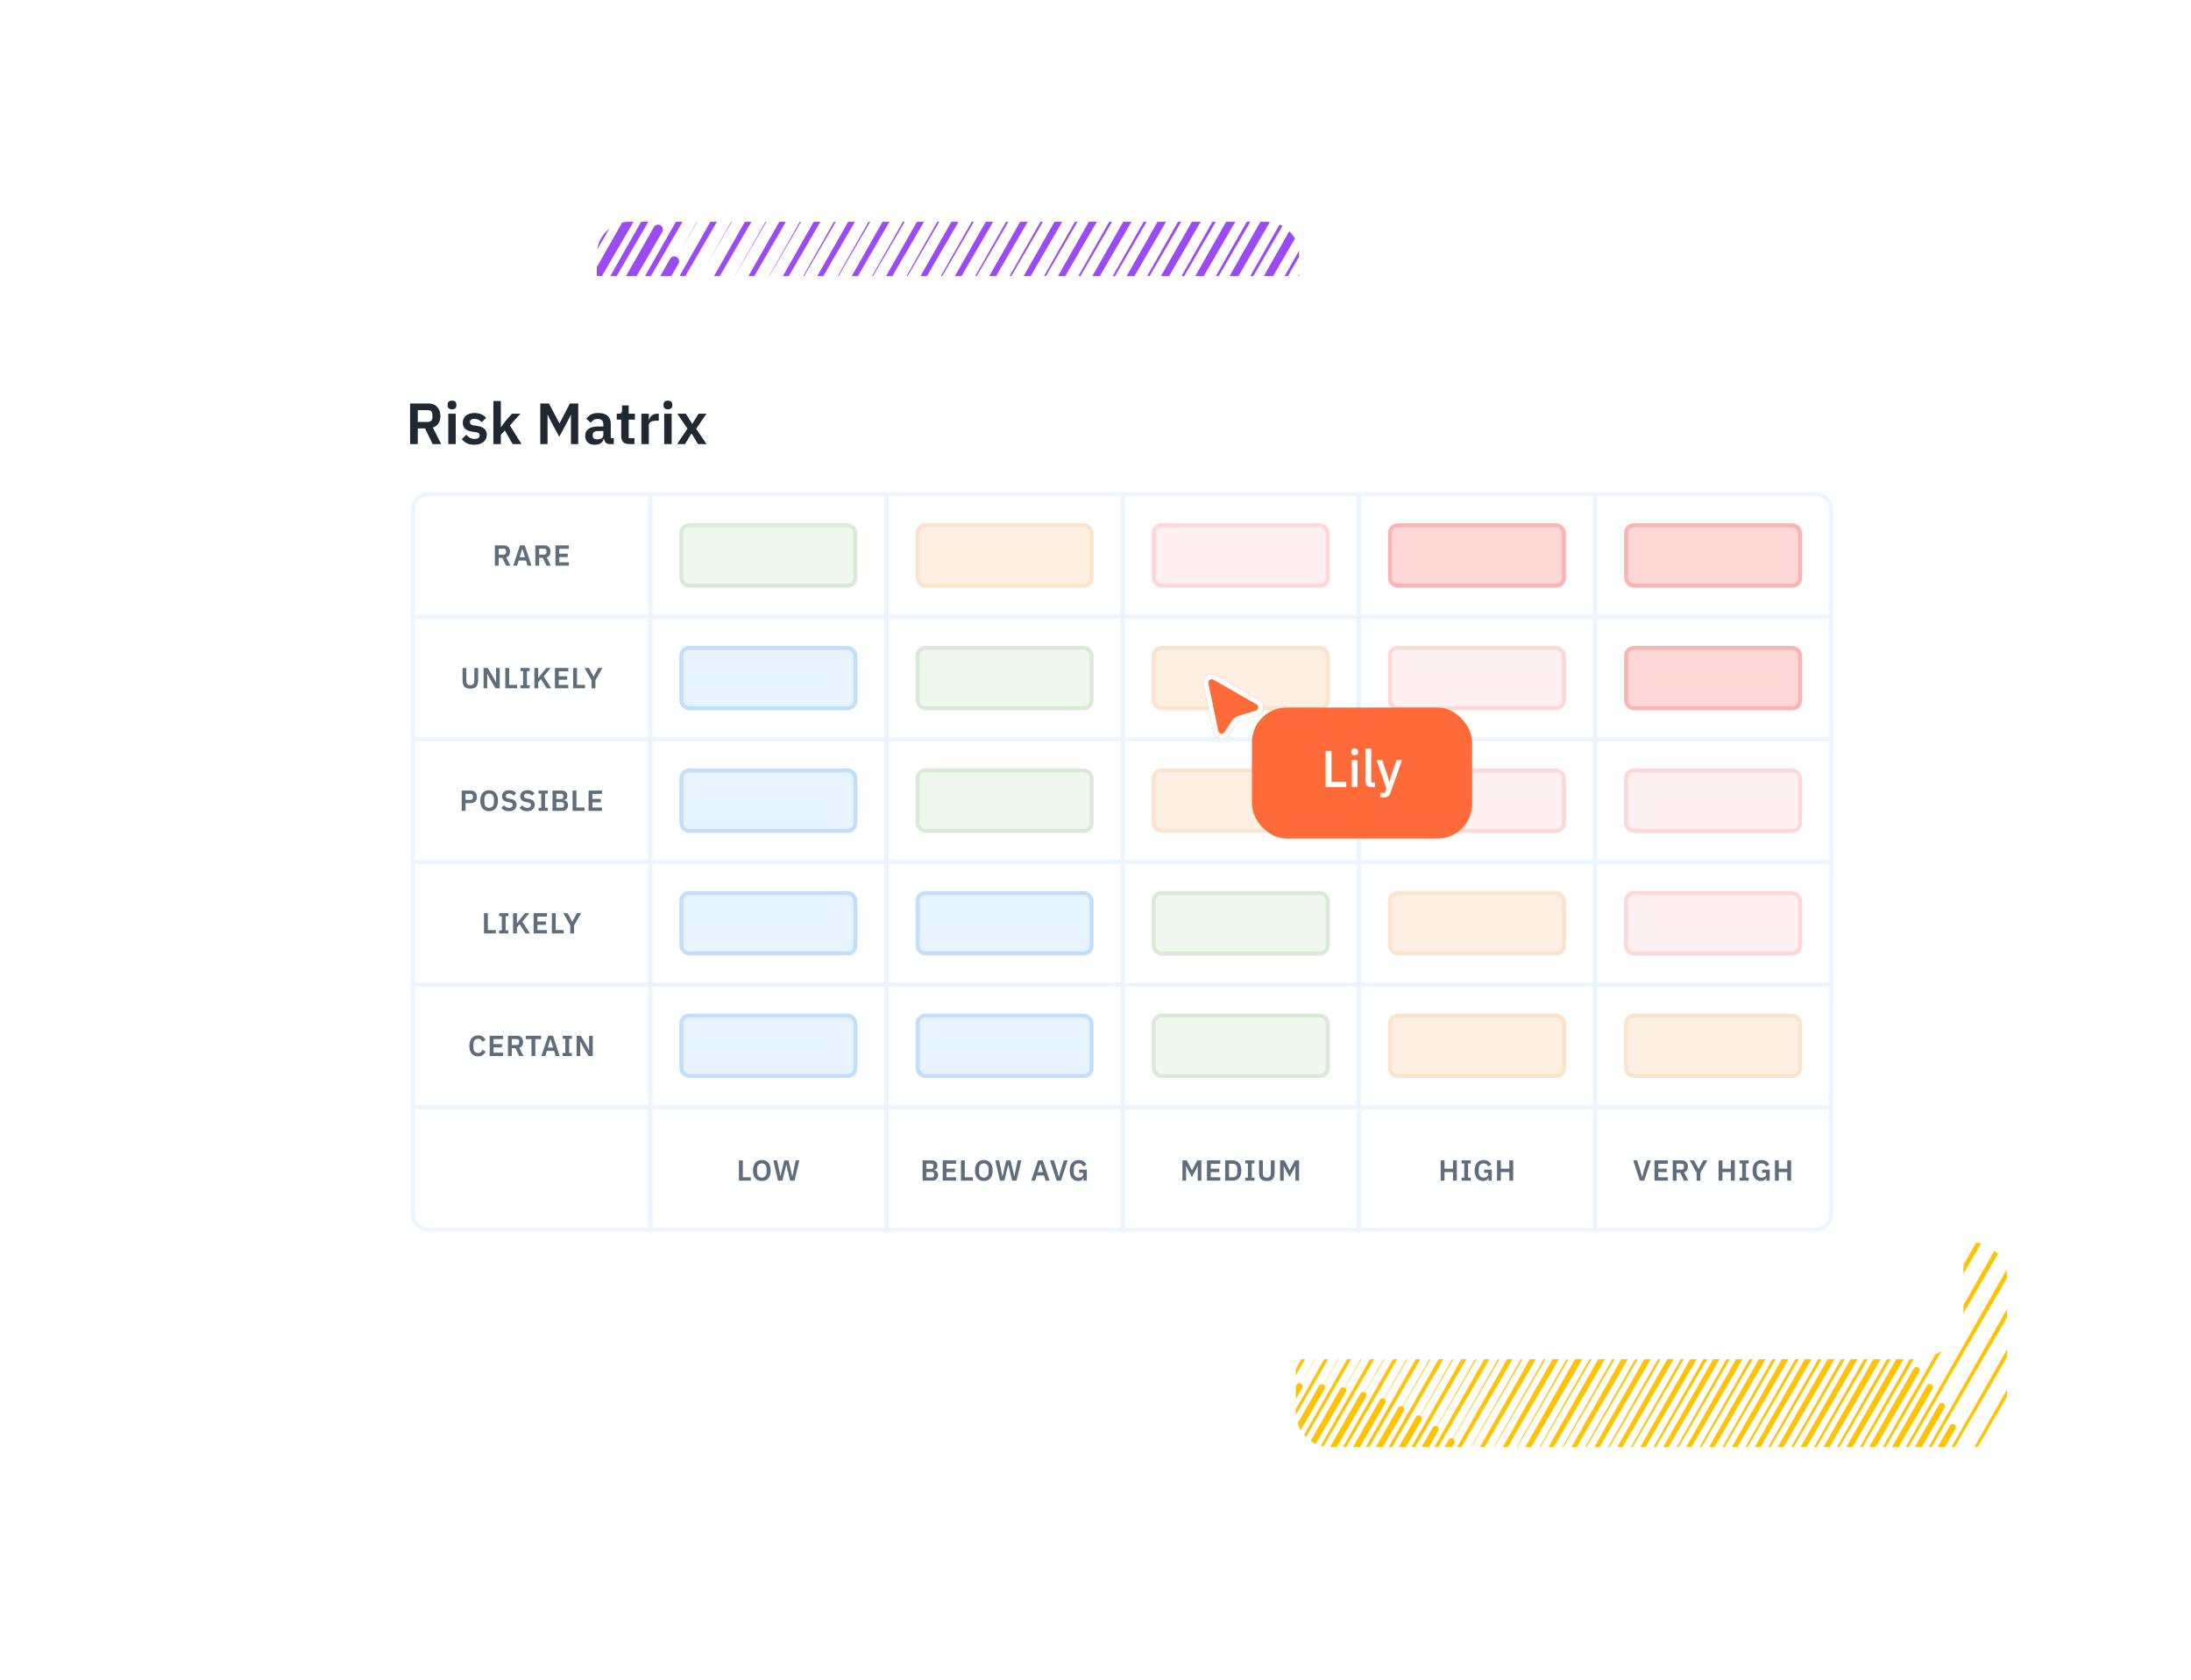 <svg width="536" height="411" viewBox="0 0 536 411" fill="none" xmlns="http://www.w3.org/2000/svg">
<g clip-path="url(#clip0_2889_248222)">
<g clip-path="url(#clip1_2889_248222)">
<path d="M191.735 76.005L282.964 -85.022C283.291 -85.59 284.014 -85.797 284.585 -85.466C285.152 -85.137 285.359 -84.412 285.03 -83.839C285.03 -83.839 191.735 76.005 191.732 76.01L191.735 76.005Z" fill="#9A4BF3"/>
<path d="M185.412 72.341L283.329 -100.317C283.656 -100.884 284.379 -101.091 284.95 -100.76C285.517 -100.432 285.724 -99.706 285.395 -99.133C285.395 -99.133 185.412 72.341 185.409 72.346L185.412 72.341Z" fill="#9A4BF3"/>
<path d="M179.088 68.673L281.759 -112.25C282.085 -112.818 282.809 -113.024 283.38 -112.693C283.947 -112.365 284.154 -111.639 283.825 -111.066C283.825 -111.066 179.088 68.673 179.085 68.678L179.088 68.673Z" fill="#9A4BF3"/>
<path d="M172.761 65.006L279.111 -122.315C279.437 -122.882 280.157 -123.084 280.732 -122.758C281.306 -122.432 281.506 -121.704 281.176 -121.131C281.176 -121.131 172.761 65.006 172.758 65.011L172.761 65.006Z" fill="#9A4BF3"/>
<path d="M166.435 61.338L275.72 -131.085C276.046 -131.653 276.767 -131.855 277.341 -131.529C277.908 -131.2 278.11 -130.478 277.786 -129.902C277.786 -129.902 166.435 61.338 166.432 61.344L166.435 61.338Z" fill="#9A4BF3"/>
<path d="M160.111 57.675L271.757 -138.856C272.084 -139.424 272.809 -139.622 273.378 -139.299C273.945 -138.971 274.147 -138.248 273.823 -137.672L160.111 57.675Z" fill="#9A4BF3"/>
<path d="M153.786 54.008L267.32 -145.805C267.646 -146.372 268.371 -146.571 268.941 -146.248C269.507 -145.92 269.707 -145.192 269.385 -144.621L153.786 54.008Z" fill="#9A4BF3"/>
<path d="M318.235 149.326L420.906 -31.597C421.232 -32.165 421.955 -32.372 422.527 -32.04C423.093 -31.712 423.301 -30.986 422.971 -30.414C422.971 -30.414 318.235 149.326 318.232 149.331L318.235 149.326Z" fill="#9A4BF3"/>
<path d="M311.907 145.659L418.257 -41.662C418.583 -42.23 419.304 -42.431 419.878 -42.105C420.453 -41.779 420.652 -41.051 420.323 -40.478C420.323 -40.478 311.907 145.659 311.904 145.664L311.907 145.659Z" fill="#9A4BF3"/>
<path d="M305.582 141.991L414.867 -50.433C415.193 -51 415.913 -51.202 416.488 -50.876C417.054 -50.547 417.256 -49.825 416.932 -49.249C416.932 -49.249 305.582 141.991 305.579 141.996L305.582 141.991Z" fill="#9A4BF3"/>
<path d="M299.257 138.329L410.904 -58.202C411.23 -58.769 411.955 -58.968 412.525 -58.645C413.091 -58.316 413.293 -57.594 412.969 -57.018L299.257 138.329Z" fill="#9A4BF3"/>
<path d="M292.934 134.661L406.468 -65.152C406.794 -65.719 407.52 -65.918 408.089 -65.595C408.656 -65.267 408.855 -64.539 408.534 -63.968L292.934 134.661Z" fill="#9A4BF3"/>
<path d="M286.606 130.995L401.62 -71.392C401.947 -71.96 402.672 -72.158 403.242 -71.835C403.808 -71.507 404.007 -70.779 403.686 -70.209L286.606 130.995Z" fill="#9A4BF3"/>
<path d="M280.282 127.33L396.409 -76.992C396.736 -77.559 397.461 -77.758 398.031 -77.435C398.6 -77.112 398.796 -76.379 398.475 -75.808L280.282 127.33Z" fill="#9A4BF3"/>
<path d="M273.955 123.663L390.857 -82.005C391.183 -82.573 391.908 -82.772 392.478 -82.448C393.047 -82.125 393.244 -81.392 392.922 -80.822L273.955 123.663Z" fill="#9A4BF3"/>
<path d="M267.63 119.996L384.986 -86.462C385.312 -87.029 386.037 -87.228 386.607 -86.905C387.173 -86.577 387.373 -85.849 387.051 -85.278L267.63 119.996Z" fill="#9A4BF3"/>
<path d="M380.879 -89.2L261.31 116.333L378.82 -90.394C379.6 -91.716 381.647 -90.619 380.879 -89.2Z" fill="#9A4BF3"/>
<path d="M254.982 112.666L372.337 -93.793C372.664 -94.36 373.389 -94.559 373.958 -94.236C374.525 -93.907 374.724 -93.18 374.403 -92.609L254.982 112.666Z" fill="#9A4BF3"/>
<path d="M248.656 108.998L365.558 -96.67C365.884 -97.238 366.61 -97.437 367.179 -97.114C367.745 -96.785 367.945 -96.057 367.624 -95.487L248.656 108.998Z" fill="#9A4BF3"/>
<path d="M242.328 105.33L358.452 -98.987C358.779 -99.554 359.504 -99.753 360.074 -99.43C360.64 -99.102 360.839 -98.374 360.518 -97.803L242.328 105.33Z" fill="#9A4BF3"/>
<path d="M236.008 101.666L351.023 -100.721C351.349 -101.288 352.074 -101.487 352.644 -101.164C353.21 -100.836 353.41 -100.108 353.088 -99.537L236.008 101.666Z" fill="#9A4BF3"/>
<path d="M229.678 98L343.208 -101.808C343.535 -102.375 344.26 -102.574 344.829 -102.251C345.396 -101.922 345.595 -101.195 345.274 -100.624L229.678 98Z" fill="#9A4BF3"/>
<path d="M223.355 94.333L335.001 -102.198C335.328 -102.765 336.048 -102.967 336.622 -102.641C337.189 -102.313 337.391 -101.59 337.067 -101.014L223.355 94.333Z" fill="#9A4BF3"/>
<path d="M217.035 90.669L326.32 -101.755C326.646 -102.322 327.366 -102.524 327.941 -102.198C328.507 -101.87 328.709 -101.147 328.385 -100.571C328.385 -100.571 217.035 90.669 217.032 90.674L217.035 90.669Z" fill="#9A4BF3"/>
<path d="M210.709 87.001L317.056 -100.314C317.382 -100.882 318.105 -101.089 318.677 -100.758C319.243 -100.429 319.451 -99.704 319.122 -99.131C319.122 -99.131 210.709 87.001 210.706 87.007L210.709 87.001Z" fill="#9A4BF3"/>
<path d="M204.381 83.334L307.052 -97.589C307.378 -98.156 308.102 -98.363 308.673 -98.032C309.24 -97.704 309.447 -96.978 309.118 -96.405C309.118 -96.405 204.381 83.334 204.378 83.339L204.381 83.334Z" fill="#9A4BF3"/>
<path d="M198.061 79.671L295.978 -92.987C296.304 -93.554 297.027 -93.761 297.599 -93.43C298.165 -93.102 298.373 -92.376 298.043 -91.803C298.043 -91.803 198.061 79.671 198.058 79.676L198.061 79.671Z" fill="#9A4BF3"/>
<path d="M191.731 76.003L282.96 -85.025C283.287 -85.592 284.01 -85.799 284.581 -85.468C285.148 -85.139 285.355 -84.414 285.026 -83.841C285.026 -83.841 191.731 76.003 191.728 76.008L191.731 76.003Z" fill="#9A4BF3"/>
<path d="M73.608 266.752L171.525 94.094C171.851 93.527 172.574 93.32 173.146 93.651C173.712 93.979 173.92 94.705 173.59 95.278C173.59 95.278 73.608 266.752 73.605 266.757L73.608 266.752Z" fill="#9A4BF3"/>
<path d="M67.286 263.084L169.956 82.161C170.283 81.594 171.006 81.387 171.577 81.718C172.144 82.046 172.351 82.772 172.022 83.345C172.022 83.345 67.286 263.084 67.283 263.089L67.286 263.084Z" fill="#9A4BF3"/>
<path d="M60.958 259.417L167.308 72.096C167.634 71.529 168.354 71.327 168.929 71.653C169.504 71.979 169.703 72.707 169.374 73.28C169.374 73.28 60.958 259.417 60.955 259.422L60.958 259.417Z" fill="#9A4BF3"/>
<path d="M54.633 255.75L163.917 63.326C164.244 62.758 164.964 62.556 165.538 62.883C166.105 63.211 166.307 63.934 165.983 64.509C165.983 64.509 54.633 255.75 54.63 255.755L54.633 255.75Z" fill="#9A4BF3"/>
<path d="M48.308 252.086L159.954 55.555C160.281 54.988 161.006 54.789 161.575 55.112C162.142 55.44 162.344 56.163 162.02 56.739L48.308 252.086Z" fill="#9A4BF3"/>
<path d="M41.983 248.419L155.517 48.606C155.843 48.039 156.569 47.84 157.138 48.163C157.704 48.492 157.904 49.219 157.583 49.79L41.983 248.419Z" fill="#9A4BF3"/>
<path d="M35.655 244.753L150.669 42.366C150.996 41.798 151.721 41.599 152.29 41.923C152.857 42.251 153.056 42.979 152.735 43.549L35.655 244.753Z" fill="#9A4BF3"/>
<path d="M29.333 241.089L145.46 36.767C145.787 36.199 146.512 36 147.081 36.324C147.651 36.647 147.847 37.38 147.526 37.95L29.333 241.089Z" fill="#9A4BF3"/>
<path d="M124.204 296.079L239.218 93.692C239.544 93.125 240.27 92.926 240.839 93.249C241.406 93.578 241.605 94.305 241.284 94.876L124.204 296.079Z" fill="#9A4BF3"/>
<path d="M117.875 292.413L231.406 92.605C231.732 92.038 232.457 91.839 233.027 92.162C233.593 92.491 233.792 93.219 233.471 93.789L117.875 292.413Z" fill="#9A4BF3"/>
<path d="M111.552 288.746L223.199 92.215C223.525 91.647 224.245 91.445 224.82 91.772C225.386 92.1 225.588 92.823 225.264 93.398L111.552 288.746Z" fill="#9A4BF3"/>
<path d="M105.232 285.082L214.517 92.658C214.843 92.091 215.563 91.889 216.138 92.215C216.704 92.543 216.907 93.266 216.583 93.842C216.583 93.842 105.232 285.082 105.229 285.087L105.232 285.082Z" fill="#9A4BF3"/>
<path d="M98.906 281.414L205.253 94.099C205.58 93.531 206.303 93.324 206.874 93.656C207.441 93.984 207.648 94.71 207.319 95.282C207.319 95.282 98.906 281.414 98.903 281.42L98.906 281.414Z" fill="#9A4BF3"/>
<path d="M100.942 152.988L192.171 -8.04C192.498 -8.608 193.221 -8.815 193.792 -8.483C194.359 -8.155 194.566 -7.429 194.237 -6.857C194.237 -6.857 100.942 152.988 100.939 152.993L100.942 152.988Z" fill="#9A4BF3"/>
<path d="M94.617 149.323L192.534 -23.334C192.861 -23.902 193.584 -24.109 194.156 -23.778C194.722 -23.449 194.929 -22.724 194.6 -22.151C194.6 -22.151 94.617 149.323 94.614 149.328L94.617 149.323Z" fill="#9A4BF3"/>
<path d="M88.296 145.656L190.966 -35.268C191.292 -35.835 192.016 -36.042 192.587 -35.711C193.154 -35.382 193.361 -34.657 193.032 -34.084C193.032 -34.084 88.296 145.656 88.293 145.661L88.296 145.656Z" fill="#9A4BF3"/>
<path d="M81.968 141.989L188.318 -45.333C188.644 -45.9 189.364 -46.102 189.939 -45.776C190.513 -45.45 190.713 -44.722 190.383 -44.149C190.383 -44.149 81.968 141.989 81.965 141.994L81.968 141.989Z" fill="#9A4BF3"/>
<path d="M75.642 138.321L184.927 -54.103C185.253 -54.671 185.974 -54.872 186.548 -54.546C187.115 -54.218 187.317 -53.495 186.993 -52.919C186.993 -52.919 75.642 138.321 75.639 138.326L75.642 138.321Z" fill="#9A4BF3"/>
<path d="M69.318 134.657L180.964 -61.874C181.291 -62.441 182.016 -62.64 182.585 -62.317C183.152 -61.988 183.354 -61.266 183.03 -60.69L69.318 134.657Z" fill="#9A4BF3"/>
<path d="M62.993 130.99L176.527 -68.822C176.853 -69.39 177.578 -69.589 178.148 -69.265C178.714 -68.937 178.914 -68.209 178.592 -67.639L62.993 130.99Z" fill="#9A4BF3"/>
<path d="M56.665 127.324L171.679 -75.063C172.005 -75.631 172.731 -75.829 173.3 -75.506C173.867 -75.178 174.066 -74.45 173.745 -73.879L56.665 127.324Z" fill="#9A4BF3"/>
<path d="M50.343 123.66L166.47 -80.662C166.796 -81.23 167.522 -81.428 168.091 -81.105C168.66 -80.782 168.857 -80.049 168.536 -79.478L50.343 123.66Z" fill="#9A4BF3"/>
<path d="M44.016 119.992L160.917 -85.676C161.244 -86.244 161.969 -86.442 162.538 -86.119C163.108 -85.796 163.304 -85.063 162.983 -84.493L44.016 119.992Z" fill="#9A4BF3"/>
<path d="M37.691 116.325L155.046 -90.133C155.373 -90.7 156.098 -90.899 156.667 -90.576C157.234 -90.248 157.433 -89.52 157.112 -88.949L37.691 116.325Z" fill="#9A4BF3"/>
<path d="M150.94 -92.87L31.37 112.662L148.88 -94.064C149.661 -95.386 151.708 -94.29 150.94 -92.87Z" fill="#9A4BF3"/>
<path d="M240.091 233.641L331.32 72.614C331.646 72.046 332.369 71.839 332.941 72.171C333.507 72.499 333.715 73.225 333.385 73.797C333.385 73.797 240.091 233.641 240.088 233.647L240.091 233.641Z" fill="#9A4BF3"/>
<path d="M233.768 229.977L331.685 57.319C332.011 56.752 332.734 56.545 333.306 56.876C333.872 57.205 334.08 57.93 333.751 58.503C333.751 58.503 233.768 229.977 233.765 229.982L233.768 229.977Z" fill="#9A4BF3"/>
<path d="M227.444 226.309L330.115 45.386C330.441 44.819 331.164 44.612 331.736 44.943C332.302 45.271 332.51 45.997 332.18 46.57C332.18 46.57 227.444 226.309 227.441 226.315L227.444 226.309Z" fill="#9A4BF3"/>
<path d="M221.116 222.642L327.466 35.321C327.792 34.754 328.513 34.552 329.087 34.878C329.662 35.204 329.861 35.932 329.532 36.505C329.532 36.505 221.116 222.642 221.113 222.648L221.116 222.642Z" fill="#9A4BF3"/>
<path d="M214.791 218.975L324.075 26.551C324.402 25.983 325.122 25.782 325.697 26.108C326.263 26.436 326.465 27.159 326.141 27.734C326.141 27.734 214.791 218.975 214.788 218.98L214.791 218.975Z" fill="#9A4BF3"/>
<path d="M208.466 215.311L320.113 18.78C320.439 18.213 321.164 18.014 321.734 18.337C322.3 18.665 322.502 19.388 322.178 19.964L208.466 215.311Z" fill="#9A4BF3"/>
<path d="M202.141 211.644L315.675 11.832C316.001 11.264 316.727 11.065 317.296 11.388C317.863 11.717 318.062 12.444 317.741 13.015L202.141 211.644Z" fill="#9A4BF3"/>
<path d="M195.813 207.978L310.827 5.591C311.154 5.023 311.879 4.825 312.449 5.148C313.015 5.476 313.214 6.204 312.893 6.774L195.813 207.978Z" fill="#9A4BF3"/>
<path d="M189.491 204.314L305.618 -0.008C305.945 -0.576 306.67 -0.775 307.24 -0.451C307.809 -0.128 308.005 0.605 307.684 1.175L189.491 204.314Z" fill="#9A4BF3"/>
<path d="M183.164 200.646L300.066 -5.022C300.392 -5.59 301.117 -5.789 301.687 -5.466C302.256 -5.142 302.453 -4.409 302.131 -3.839L183.164 200.646Z" fill="#9A4BF3"/>
<path d="M176.839 196.979L294.195 -9.479C294.521 -10.047 295.246 -10.245 295.816 -9.922C296.382 -9.594 296.582 -8.866 296.26 -8.295L176.839 196.979Z" fill="#9A4BF3"/>
<path d="M290.088 -12.216L170.519 193.316L288.028 -13.41C288.809 -14.733 290.856 -13.636 290.088 -12.216Z" fill="#9A4BF3"/>
<path d="M164.191 189.647L281.546 -16.811C281.873 -17.378 282.598 -17.577 283.167 -17.254C283.734 -16.925 283.933 -16.198 283.612 -15.627L164.191 189.647Z" fill="#9A4BF3"/>
<path d="M157.865 185.982L274.767 -19.687C275.093 -20.255 275.819 -20.453 276.388 -20.13C276.954 -19.802 277.154 -19.074 276.833 -18.503L157.865 185.982Z" fill="#9A4BF3"/>
<path d="M151.535 182.313L267.659 -22.003C267.986 -22.571 268.711 -22.77 269.281 -22.447C269.847 -22.118 270.046 -21.39 269.725 -20.82L151.535 182.313Z" fill="#9A4BF3"/>
<path d="M145.216 178.65L260.23 -23.737C260.556 -24.305 261.282 -24.504 261.851 -24.18C262.417 -23.852 262.617 -23.124 262.295 -22.554L145.216 178.65Z" fill="#9A4BF3"/>
<path d="M138.887 174.983L252.417 -24.824C252.744 -25.392 253.469 -25.59 254.038 -25.267C254.605 -24.939 254.804 -24.211 254.483 -23.641L138.887 174.983Z" fill="#9A4BF3"/>
<path d="M132.564 171.316L244.21 -25.215C244.537 -25.782 245.257 -25.984 245.831 -25.658C246.398 -25.33 246.6 -24.607 246.276 -24.031L132.564 171.316Z" fill="#9A4BF3"/>
<path d="M126.244 167.652L235.529 -24.771C235.855 -25.339 236.575 -25.541 237.15 -25.215C237.716 -24.886 237.918 -24.164 237.594 -23.588C237.594 -23.588 126.244 167.652 126.241 167.658L126.244 167.652Z" fill="#9A4BF3"/>
<path d="M119.918 163.985L226.265 -23.331C226.591 -23.899 227.314 -24.105 227.886 -23.774C228.452 -23.446 228.66 -22.72 228.331 -22.148C228.331 -22.148 119.918 163.985 119.915 163.99L119.918 163.985Z" fill="#9A4BF3"/>
<path d="M113.59 160.318L216.261 -20.605C216.587 -21.173 217.311 -21.38 217.882 -21.049C218.449 -20.72 218.656 -19.995 218.327 -19.422C218.327 -19.422 113.59 160.318 113.587 160.323L113.59 160.318Z" fill="#9A4BF3"/>
<path d="M107.27 156.653L205.187 -16.004C205.513 -16.572 206.236 -16.778 206.808 -16.447C207.374 -16.119 207.582 -15.393 207.252 -14.82C207.252 -14.82 107.27 156.654 107.267 156.659L107.27 156.653Z" fill="#9A4BF3"/>
<path d="M100.942 152.987L192.171 -8.041C192.498 -8.609 193.221 -8.815 193.792 -8.484C194.359 -8.156 194.566 -7.43 194.237 -6.857C194.237 -6.857 100.942 152.987 100.939 152.992L100.942 152.987Z" fill="#9A4BF3"/>
</g>
</g>
<g clip-path="url(#clip2_2889_248222)">
<path d="M388.89 381.688L449.623 274.49C449.84 274.112 450.321 273.974 450.702 274.195C451.079 274.413 451.217 274.896 450.998 275.278C450.998 275.278 388.89 381.688 388.888 381.692L388.89 381.688Z" fill="#FFC300"/>
<path d="M384.68 379.249L449.865 264.308C450.082 263.93 450.563 263.793 450.944 264.013C451.321 264.232 451.459 264.715 451.24 265.096C451.24 265.096 384.68 379.249 384.678 379.252L384.68 379.249Z" fill="#FFC300"/>
<path d="M380.47 376.807L448.82 256.364C449.037 255.986 449.518 255.848 449.899 256.069C450.276 256.287 450.414 256.77 450.195 257.152C450.195 257.152 380.47 376.807 380.468 376.811L380.47 376.807Z" fill="#FFC300"/>
<path d="M376.257 374.366L447.056 249.664C447.273 249.286 447.753 249.151 448.135 249.369C448.518 249.586 448.65 250.07 448.431 250.451C448.431 250.451 376.257 374.366 376.255 374.37L376.257 374.366Z" fill="#FFC300"/>
<path d="M372.048 371.924L444.8 243.825C445.018 243.447 445.497 243.313 445.879 243.53C446.257 243.748 446.391 244.229 446.175 244.613C446.175 244.613 372.048 371.924 372.046 371.928L372.048 371.924Z" fill="#FFC300"/>
<path d="M367.837 369.486L442.162 238.652C442.379 238.274 442.862 238.142 443.241 238.357C443.618 238.575 443.753 239.056 443.537 239.44L367.837 369.486Z" fill="#FFC300"/>
<path d="M363.627 367.044L439.208 234.026C439.426 233.648 439.909 233.516 440.288 233.731C440.665 233.949 440.797 234.434 440.584 234.814L363.627 367.044Z" fill="#FFC300"/>
<path d="M359.415 364.604L435.982 229.872C436.199 229.494 436.682 229.361 437.061 229.577C437.438 229.795 437.571 230.28 437.357 230.659L359.415 364.604Z" fill="#FFC300"/>
<path d="M355.206 362.165L432.513 226.144C432.73 225.766 433.213 225.634 433.592 225.849C433.971 226.064 434.102 226.552 433.888 226.932L355.206 362.165Z" fill="#FFC300"/>
<path d="M350.993 359.723L428.816 222.806C429.033 222.428 429.516 222.296 429.895 222.511C430.274 222.726 430.405 223.214 430.191 223.594L350.993 359.723Z" fill="#FFC300"/>
<path d="M346.782 357.282L424.908 219.839C425.125 219.461 425.608 219.329 425.987 219.544C426.364 219.763 426.497 220.247 426.283 220.627L346.782 357.282Z" fill="#FFC300"/>
<path d="M422.173 218.017L342.573 354.843L420.801 217.222C421.321 216.342 422.684 217.072 422.173 218.017Z" fill="#FFC300"/>
<path d="M338.362 352.401L416.488 214.958C416.705 214.581 417.188 214.448 417.567 214.663C417.944 214.882 418.077 215.367 417.863 215.746L338.362 352.401Z" fill="#FFC300"/>
<path d="M334.151 349.96L411.974 213.043C412.191 212.666 412.674 212.533 413.053 212.748C413.43 212.967 413.563 213.452 413.349 213.831L334.151 349.96Z" fill="#FFC300"/>
<path d="M329.938 347.518L407.244 211.501C407.461 211.124 407.944 210.991 408.323 211.206C408.7 211.425 408.833 211.91 408.619 212.289L329.938 347.518Z" fill="#FFC300"/>
<path d="M325.731 345.08L402.298 210.347C402.516 209.969 402.998 209.837 403.377 210.052C403.755 210.271 403.887 210.755 403.673 211.135L325.731 345.08Z" fill="#FFC300"/>
<path d="M321.518 342.638L397.097 209.624C397.314 209.246 397.797 209.113 398.176 209.329C398.553 209.547 398.686 210.032 398.472 210.411L321.518 342.638Z" fill="#FFC300"/>
<path d="M317.307 340.198L391.632 209.364C391.85 208.986 392.329 208.852 392.711 209.069C393.089 209.287 393.223 209.768 393.007 210.152L317.307 340.198Z" fill="#FFC300"/>
<path d="M313.1 337.758L385.853 209.659C386.07 209.281 386.55 209.147 386.932 209.364C387.309 209.582 387.444 210.063 387.228 210.447C387.228 210.447 313.1 337.758 313.098 337.762L313.1 337.758Z" fill="#FFC300"/>
<path d="M308.888 335.317L379.685 210.618C379.902 210.24 380.384 210.102 380.764 210.323C381.141 210.541 381.279 211.024 381.06 211.406C381.06 211.406 308.888 335.317 308.886 335.32L308.888 335.317Z" fill="#FFC300"/>
<path d="M304.677 332.876L373.027 212.432C373.244 212.054 373.725 211.917 374.106 212.137C374.483 212.356 374.621 212.839 374.402 213.22C374.402 213.22 304.677 332.876 304.675 332.879L304.677 332.876Z" fill="#FFC300"/>
<path d="M300.469 330.436L365.654 215.496C365.871 215.118 366.352 214.98 366.733 215.201C367.11 215.419 367.248 215.902 367.029 216.283C367.029 216.283 300.469 330.436 300.467 330.44L300.469 330.436Z" fill="#FFC300"/>
<path d="M296.255 327.995L356.988 220.796C357.205 220.419 357.686 220.281 358.067 220.501C358.444 220.72 358.582 221.203 358.363 221.584C358.363 221.584 296.255 327.995 296.253 327.999L296.255 327.995Z" fill="#FFC300"/>
<path d="M481.523 435.38L542.255 328.181C542.473 327.803 542.954 327.666 543.335 327.886C543.712 328.105 543.85 328.588 543.63 328.969C543.63 328.969 481.523 435.38 481.521 435.383L481.523 435.38Z" fill="#FFC300"/>
<path d="M477.312 432.94L542.498 317.999C542.715 317.622 543.196 317.484 543.577 317.704C543.954 317.923 544.092 318.406 543.873 318.787C543.873 318.787 477.312 432.94 477.31 432.944L477.312 432.94Z" fill="#FFC300"/>
<path d="M473.103 430.499L541.453 310.055C541.67 309.677 542.151 309.54 542.532 309.76C542.909 309.979 543.047 310.462 542.828 310.843C542.828 310.843 473.103 430.499 473.101 430.502L473.103 430.499Z" fill="#FFC300"/>
<path d="M468.892 428.058L539.691 303.355C539.908 302.977 540.388 302.843 540.77 303.06C541.153 303.277 541.285 303.762 541.066 304.143C541.066 304.143 468.892 428.058 468.89 428.061L468.892 428.058Z" fill="#FFC300"/>
<path d="M464.681 425.616L537.433 297.516C537.65 297.138 538.13 297.004 538.512 297.221C538.889 297.44 539.024 297.921 538.808 298.304C538.808 298.304 464.681 425.616 464.679 425.619L464.681 425.616Z" fill="#FFC300"/>
<path d="M460.47 423.178L534.794 292.344C535.012 291.966 535.495 291.834 535.874 292.049C536.251 292.268 536.385 292.749 536.17 293.132L460.47 423.178Z" fill="#FFC300"/>
<path d="M456.26 420.736L531.841 287.717C532.059 287.339 532.541 287.207 532.92 287.422C533.298 287.641 533.43 288.125 533.216 288.505L456.26 420.736Z" fill="#FFC300"/>
<path d="M452.048 418.295L528.615 283.563C528.832 283.185 529.315 283.053 529.694 283.268C530.071 283.487 530.204 283.971 529.99 284.351L452.048 418.295Z" fill="#FFC300"/>
<path d="M447.838 415.856L525.146 279.835C525.363 279.458 525.846 279.325 526.225 279.54C526.604 279.756 526.735 280.244 526.521 280.623L447.838 415.856Z" fill="#FFC300"/>
<path d="M443.626 413.414L521.449 276.498C521.666 276.12 522.149 275.987 522.528 276.203C522.907 276.418 523.038 276.906 522.824 277.285L443.626 413.414Z" fill="#FFC300"/>
<path d="M439.415 410.973L517.54 273.531C517.758 273.153 518.241 273.021 518.62 273.236C518.997 273.454 519.129 273.939 518.916 274.319L439.415 410.973Z" fill="#FFC300"/>
<path d="M514.805 271.708L435.206 408.535L513.434 270.913C513.954 270.033 515.317 270.763 514.805 271.708Z" fill="#FFC300"/>
<path d="M430.995 406.093L509.121 268.651C509.338 268.273 509.821 268.141 510.2 268.356C510.577 268.574 510.71 269.059 510.496 269.439L430.995 406.093Z" fill="#FFC300"/>
<path d="M426.784 403.652L504.607 266.735C504.824 266.357 505.307 266.225 505.686 266.44C506.063 266.658 506.196 267.143 505.982 267.523L426.784 403.652Z" fill="#FFC300"/>
<path d="M422.571 401.21L499.876 265.193C500.094 264.815 500.577 264.683 500.956 264.898C501.333 265.116 501.465 265.601 501.252 265.981L422.571 401.21Z" fill="#FFC300"/>
<path d="M418.364 398.771L494.931 264.039C495.148 263.661 495.631 263.528 496.01 263.744C496.387 263.962 496.52 264.447 496.306 264.826L418.364 398.771Z" fill="#FFC300"/>
<path d="M414.151 396.33L489.73 263.315C489.947 262.937 490.43 262.805 490.809 263.02C491.186 263.238 491.319 263.723 491.105 264.103L414.151 396.33Z" fill="#FFC300"/>
<path d="M409.94 393.889L484.265 263.055C484.482 262.677 484.962 262.543 485.344 262.76C485.721 262.979 485.856 263.46 485.64 263.843L409.94 393.889Z" fill="#FFC300"/>
<path d="M405.733 391.45L478.486 263.35C478.703 262.972 479.182 262.838 479.565 263.055C479.942 263.274 480.077 263.755 479.861 264.138C479.861 264.138 405.733 391.45 405.731 391.453L405.733 391.45Z" fill="#FFC300"/>
<path d="M401.521 389.008L472.318 264.309C472.535 263.931 473.017 263.794 473.397 264.014C473.774 264.233 473.912 264.716 473.693 265.097C473.693 265.097 401.521 389.008 401.519 389.012L401.521 389.008Z" fill="#FFC300"/>
<path d="M397.31 386.567L465.66 266.124C465.877 265.746 466.358 265.608 466.739 265.829C467.116 266.047 467.254 266.53 467.035 266.911C467.035 266.911 397.31 386.567 397.308 386.57L397.31 386.567Z" fill="#FFC300"/>
<path d="M393.102 384.128L458.287 269.187C458.504 268.809 458.985 268.671 459.366 268.892C459.743 269.111 459.881 269.594 459.662 269.975C459.662 269.975 393.102 384.128 393.1 384.131L393.102 384.128Z" fill="#FFC300"/>
<path d="M388.888 381.686L449.621 274.488C449.838 274.11 450.319 273.972 450.7 274.193C451.077 274.411 451.215 274.894 450.996 275.276C450.996 275.276 388.888 381.686 388.886 381.69L388.888 381.686Z" fill="#FFC300"/>
<path d="M296.257 327.995L356.99 220.796C357.207 220.419 357.688 220.281 358.069 220.501C358.446 220.72 358.584 221.203 358.365 221.584C358.365 221.584 296.257 327.995 296.255 327.999L296.257 327.995Z" fill="#FFC300"/>
<path d="M292.047 325.556L357.232 210.615C357.449 210.237 357.931 210.099 358.311 210.32C358.688 210.538 358.826 211.021 358.607 211.403C358.607 211.403 292.047 325.556 292.045 325.559L292.047 325.556Z" fill="#FFC300"/>
<path d="M287.837 323.114L356.187 202.67C356.404 202.293 356.886 202.155 357.266 202.375C357.643 202.594 357.781 203.077 357.562 203.458C357.562 203.458 287.837 323.114 287.835 323.117L287.837 323.114Z" fill="#FFC300"/>
<path d="M283.624 320.673L354.423 195.97C354.641 195.592 355.12 195.458 355.502 195.675C355.885 195.892 356.018 196.377 355.798 196.758C355.798 196.758 283.624 320.673 283.622 320.676L283.624 320.673Z" fill="#FFC300"/>
<path d="M279.415 318.232L352.167 190.132C352.385 189.754 352.864 189.62 353.247 189.837C353.624 190.056 353.758 190.537 353.543 190.92C353.543 190.92 279.415 318.232 279.413 318.235L279.415 318.232Z" fill="#FFC300"/>
<path d="M275.204 315.793L349.529 184.959C349.746 184.582 350.229 184.449 350.608 184.664C350.985 184.883 351.12 185.364 350.904 185.747L275.204 315.793Z" fill="#FFC300"/>
<path d="M270.994 313.351L346.576 180.332C346.793 179.955 347.276 179.822 347.655 180.037C348.032 180.256 348.165 180.741 347.951 181.12L270.994 313.351Z" fill="#FFC300"/>
<path d="M266.782 310.911L343.349 176.178C343.566 175.8 344.049 175.668 344.428 175.883C344.805 176.102 344.938 176.586 344.724 176.966L266.782 310.911Z" fill="#FFC300"/>
<path d="M262.573 308.471L339.88 172.451C340.098 172.073 340.58 171.941 340.959 172.156C341.339 172.371 341.469 172.859 341.255 173.239L262.573 308.471Z" fill="#FFC300"/>
<path d="M258.36 306.03L336.183 169.113C336.4 168.735 336.883 168.603 337.262 168.818C337.641 169.033 337.772 169.521 337.558 169.901L258.36 306.03Z" fill="#FFC300"/>
<path d="M276.563 489.145L354.386 352.228C354.603 351.85 355.086 351.718 355.465 351.933C355.844 352.148 355.975 352.636 355.761 353.016L276.563 489.145Z" fill="#FFC300"/>
<path d="M272.353 486.704L350.478 349.261C350.695 348.883 351.178 348.751 351.557 348.966C351.934 349.185 352.067 349.669 351.853 350.049L272.353 486.704Z" fill="#FFC300"/>
<path d="M347.743 347.439L268.144 484.265L346.372 346.644C346.892 345.764 348.254 346.494 347.743 347.439Z" fill="#FFC300"/>
<path d="M263.933 481.823L342.058 344.38C342.275 344.003 342.758 343.87 343.137 344.085C343.514 344.304 343.647 344.788 343.433 345.168L263.933 481.823Z" fill="#FFC300"/>
<path d="M259.721 479.382L337.544 342.465C337.762 342.087 338.245 341.955 338.624 342.17C339.001 342.389 339.133 342.873 338.92 343.253L259.721 479.382Z" fill="#FFC300"/>
<path d="M255.508 476.94L332.814 340.923C333.031 340.545 333.514 340.413 333.893 340.628C334.27 340.847 334.403 341.331 334.189 341.711L255.508 476.94Z" fill="#FFC300"/>
<path d="M251.302 474.501L327.869 339.769C328.086 339.391 328.569 339.259 328.948 339.474C329.325 339.693 329.458 340.177 329.244 340.557L251.302 474.501Z" fill="#FFC300"/>
<path d="M247.088 472.06L322.667 339.045C322.885 338.668 323.368 338.535 323.747 338.75C324.124 338.969 324.256 339.453 324.043 339.833L247.088 472.06Z" fill="#FFC300"/>
<path d="M242.878 469.619L317.203 338.786C317.42 338.408 317.899 338.274 318.282 338.491C318.659 338.709 318.794 339.19 318.578 339.574L242.878 469.619Z" fill="#FFC300"/>
<path d="M328.447 432.936L389.179 325.738C389.396 325.36 389.878 325.222 390.258 325.443C390.635 325.661 390.774 326.144 390.554 326.526C390.554 326.526 328.447 432.936 328.445 432.94L328.447 432.936Z" fill="#FFC300"/>
<path d="M324.236 430.497L389.421 315.556C389.639 315.178 390.12 315.041 390.501 315.261C390.878 315.48 391.016 315.963 390.796 316.344C390.796 316.344 324.236 430.497 324.234 430.5L324.236 430.497Z" fill="#FFC300"/>
<path d="M320.027 428.055L388.376 307.612C388.594 307.234 389.075 307.096 389.456 307.317C389.833 307.535 389.971 308.018 389.752 308.4C389.752 308.4 320.027 428.055 320.025 428.059L320.027 428.055Z" fill="#FFC300"/>
<path d="M315.814 425.614L386.613 300.912C386.83 300.534 387.309 300.4 387.692 300.617C388.074 300.834 388.207 301.318 387.988 301.7C387.988 301.7 315.814 425.614 315.812 425.618L315.814 425.614Z" fill="#FFC300"/>
<path d="M311.604 423.172L384.357 295.073C384.574 294.695 385.054 294.561 385.436 294.778C385.813 294.996 385.948 295.477 385.732 295.861C385.732 295.861 311.604 423.172 311.602 423.176L311.604 423.172Z" fill="#FFC300"/>
<path d="M307.393 420.734L381.718 289.9C381.935 289.522 382.418 289.39 382.797 289.605C383.174 289.823 383.309 290.305 383.093 290.688L307.393 420.734Z" fill="#FFC300"/>
<path d="M303.184 418.292L378.765 285.274C378.982 284.896 379.465 284.764 379.844 284.979C380.221 285.197 380.354 285.682 380.14 286.062L303.184 418.292Z" fill="#FFC300"/>
<path d="M298.972 415.852L375.539 281.12C375.756 280.742 376.239 280.609 376.618 280.825C376.995 281.043 377.128 281.528 376.914 281.908L298.972 415.852Z" fill="#FFC300"/>
<path d="M294.762 413.413L372.07 277.392C372.287 277.014 372.77 276.882 373.149 277.097C373.528 277.312 373.659 277.8 373.445 278.18L294.762 413.413Z" fill="#FFC300"/>
<path d="M290.549 410.971L368.372 274.054C368.59 273.676 369.073 273.544 369.452 273.759C369.831 273.974 369.961 274.462 369.748 274.842L290.549 410.971Z" fill="#FFC300"/>
<path d="M286.339 408.53L364.464 271.087C364.682 270.71 365.164 270.577 365.544 270.792C365.921 271.011 366.053 271.495 365.839 271.875L286.339 408.53Z" fill="#FFC300"/>
<path d="M361.729 269.265L282.13 406.091L360.358 268.47C360.878 267.59 362.241 268.32 361.729 269.265Z" fill="#FFC300"/>
<path d="M277.919 403.649L356.044 266.207C356.262 265.829 356.745 265.696 357.124 265.912C357.501 266.13 357.633 266.615 357.42 266.994L277.919 403.649Z" fill="#FFC300"/>
<path d="M273.708 401.208L351.531 264.291C351.748 263.914 352.231 263.781 352.61 263.996C352.987 264.215 353.12 264.7 352.906 265.079L273.708 401.208Z" fill="#FFC300"/>
<path d="M269.495 398.767L346.8 262.749C347.018 262.372 347.5 262.239 347.879 262.454C348.257 262.673 348.389 263.158 348.175 263.537L269.495 398.767Z" fill="#FFC300"/>
<path d="M265.288 396.328L341.855 261.595C342.072 261.217 342.555 261.085 342.934 261.3C343.311 261.519 343.444 262.003 343.23 262.383L265.288 396.328Z" fill="#FFC300"/>
<path d="M261.075 393.887L336.654 260.872C336.871 260.494 337.354 260.361 337.733 260.577C338.11 260.795 338.243 261.28 338.029 261.659L261.075 393.887Z" fill="#FFC300"/>
<path d="M256.864 391.446L331.189 260.612C331.406 260.234 331.886 260.1 332.268 260.317C332.645 260.535 332.78 261.016 332.564 261.4L256.864 391.446Z" fill="#FFC300"/>
<path d="M252.657 389.006L325.41 260.907C325.627 260.529 326.106 260.395 326.489 260.612C326.866 260.83 327.001 261.311 326.785 261.695C326.785 261.695 252.657 389.006 252.655 389.01L252.657 389.006Z" fill="#FFC300"/>
<path d="M248.445 386.565L319.242 261.866C319.459 261.488 319.94 261.35 320.321 261.571C320.698 261.789 320.836 262.272 320.617 262.654C320.617 262.654 248.445 386.565 248.443 386.568L248.445 386.565Z" fill="#FFC300"/>
<path d="M408.447 479.307L479.246 354.604C479.463 354.226 479.942 354.092 480.325 354.309C480.707 354.526 480.84 355.011 480.621 355.392C480.621 355.392 408.447 479.307 408.445 479.31L408.447 479.307Z" fill="#FFC300"/>
<path d="M404.237 476.865L476.99 348.765C477.207 348.387 477.686 348.253 478.069 348.47C478.446 348.689 478.581 349.17 478.365 349.553C478.365 349.553 404.237 476.865 404.235 476.868L404.237 476.865Z" fill="#FFC300"/>
<path d="M400.026 474.426L474.351 343.592C474.568 343.214 475.051 343.082 475.43 343.297C475.807 343.516 475.942 343.997 475.726 344.38L400.026 474.426Z" fill="#FFC300"/>
<path d="M395.817 471.985L471.398 338.966C471.615 338.588 472.098 338.456 472.477 338.671C472.854 338.89 472.987 339.374 472.773 339.754L395.817 471.985Z" fill="#FFC300"/>
<path d="M391.604 469.544L468.171 334.812C468.389 334.434 468.871 334.302 469.251 334.517C469.628 334.736 469.76 335.22 469.546 335.6L391.604 469.544Z" fill="#FFC300"/>
<path d="M387.395 467.105L464.703 331.084C464.92 330.707 465.403 330.574 465.782 330.789C466.161 331.005 466.292 331.493 466.078 331.872L387.395 467.105Z" fill="#FFC300"/>
<path d="M383.182 464.664L461.005 327.747C461.223 327.369 461.705 327.236 462.085 327.452C462.464 327.667 462.594 328.155 462.38 328.534L383.182 464.664Z" fill="#FFC300"/>
<path d="M378.972 462.222L457.097 324.78C457.314 324.402 457.797 324.27 458.176 324.485C458.553 324.703 458.686 325.188 458.472 325.568L378.972 462.222Z" fill="#FFC300"/>
<path d="M454.362 322.957L374.763 459.784L452.991 322.162C453.511 321.282 454.873 322.012 454.362 322.957Z" fill="#FFC300"/>
<path d="M370.552 457.341L448.677 319.899C448.894 319.521 449.377 319.389 449.756 319.604C450.133 319.822 450.266 320.307 450.052 320.687L370.552 457.341Z" fill="#FFC300"/>
<path d="M366.34 454.901L444.164 317.984C444.381 317.606 444.864 317.474 445.243 317.689C445.62 317.907 445.753 318.392 445.539 318.772L366.34 454.901Z" fill="#FFC300"/>
<path d="M362.127 452.459L439.433 316.442C439.65 316.064 440.133 315.932 440.512 316.147C440.889 316.365 441.022 316.85 440.808 317.23L362.127 452.459Z" fill="#FFC300"/>
<path d="M357.921 450.02L434.488 315.288C434.705 314.91 435.188 314.777 435.567 314.993C435.944 315.211 436.077 315.696 435.863 316.075L357.921 450.02Z" fill="#FFC300"/>
<path d="M353.707 447.579L429.287 314.564C429.504 314.186 429.987 314.054 430.366 314.269C430.743 314.488 430.876 314.972 430.662 315.352L353.707 447.579Z" fill="#FFC300"/>
<path d="M349.497 445.138L423.822 314.304C424.039 313.926 424.518 313.792 424.901 314.009C425.278 314.228 425.413 314.709 425.197 315.092L349.497 445.138Z" fill="#FFC300"/>
<path d="M345.29 442.699L418.042 314.599C418.26 314.221 418.739 314.087 419.122 314.304C419.499 314.523 419.633 315.004 419.418 315.387C419.418 315.387 345.29 442.699 345.288 442.702L345.29 442.699Z" fill="#FFC300"/>
<path d="M341.078 440.257L411.874 315.558C412.092 315.18 412.573 315.043 412.954 315.263C413.331 315.482 413.469 315.965 413.25 316.346C413.25 316.346 341.078 440.257 341.076 440.261L341.078 440.257Z" fill="#FFC300"/>
<path d="M336.867 437.816L405.216 317.373C405.434 316.995 405.915 316.857 406.295 317.078C406.673 317.296 406.811 317.779 406.591 318.16C406.591 318.16 336.867 437.816 336.865 437.819L336.867 437.816Z" fill="#FFC300"/>
<path d="M332.658 435.377L397.843 320.436C398.06 320.058 398.542 319.92 398.922 320.141C399.299 320.36 399.438 320.843 399.218 321.224C399.218 321.224 332.658 435.377 332.656 435.38L332.658 435.377Z" fill="#FFC300"/>
<path d="M328.445 432.936L389.177 325.737C389.394 325.359 389.876 325.221 390.256 325.442C390.633 325.66 390.772 326.143 390.552 326.525C390.552 326.525 328.445 432.936 328.443 432.939L328.445 432.936Z" fill="#FFC300"/>
</g>
<g filter="url(#filter0_d_2889_248222)">
<rect x="63" y="73.323" width="412" height="265" rx="12" fill="white"/>
<path d="M95.623 130.647C95.623 128.47 97.387 126.706 99.564 126.706H153.751V156.696H95.623V130.647Z" stroke="#EBF5FF" stroke-width="0.985"/>
<path d="M116.663 144.201H115.724V139.233H117.966C118.194 139.233 118.398 139.269 118.578 139.34C118.758 139.411 118.91 139.515 119.034 139.653C119.162 139.786 119.259 139.947 119.325 140.137C119.397 140.327 119.432 140.538 119.432 140.77C119.432 141.112 119.354 141.406 119.197 141.653C119.046 141.9 118.815 142.075 118.507 142.18L119.525 144.201H118.478L117.553 142.287H116.663V144.201ZM117.873 141.496C118.054 141.496 118.196 141.449 118.301 141.354C118.405 141.254 118.457 141.114 118.457 140.934V140.607C118.457 140.426 118.405 140.289 118.301 140.194C118.196 140.099 118.054 140.052 117.873 140.052H116.663V141.496H117.873ZM123.722 144.201L123.324 142.934H121.559L121.167 144.201H120.213L121.879 139.233H123.046L124.698 144.201H123.722ZM122.455 140.087H122.42L121.786 142.13H123.096L122.455 140.087ZM126.566 144.201H125.627V139.233H127.869C128.097 139.233 128.301 139.269 128.481 139.34C128.661 139.411 128.813 139.515 128.937 139.653C129.065 139.786 129.162 139.947 129.228 140.137C129.3 140.327 129.335 140.538 129.335 140.77C129.335 141.112 129.257 141.406 129.1 141.653C128.948 141.9 128.718 142.075 128.41 142.18L129.428 144.201H128.381L127.456 142.287H126.566V144.201ZM127.776 141.496C127.957 141.496 128.099 141.449 128.203 141.354C128.308 141.254 128.36 141.114 128.36 140.934V140.607C128.36 140.426 128.308 140.289 128.203 140.194C128.099 140.099 127.957 140.052 127.776 140.052H126.566V141.496H127.776ZM130.55 144.201V139.233H133.825V140.066H131.49V141.269H133.554V142.101H131.49V143.368H133.825V144.201H130.55Z" fill="#5F6E7C"/>
<rect x="153.75" y="126.706" width="57.779" height="29.99" stroke="#EBF5FF" stroke-width="0.985"/>
<rect x="161.36" y="134.316" width="42.558" height="14.77" rx="1.88" fill="#F0F7EF" stroke="#D9EAD6" stroke-width="0.985"/>
<rect x="211.529" y="126.706" width="57.779" height="29.99" stroke="#EBF5FF" stroke-width="0.985"/>
<rect x="219.139" y="134.316" width="42.558" height="14.77" rx="1.88" fill="#FDF0E2" stroke="#FCE4CA" stroke-width="0.985"/>
<rect x="269.309" y="126.706" width="57.779" height="29.99" stroke="#EBF5FF" stroke-width="0.985"/>
<rect x="276.918" y="134.316" width="42.558" height="14.77" rx="1.88" fill="#FFF1F1" stroke="#FFD7D7" stroke-width="0.985"/>
<rect x="327.088" y="126.706" width="57.779" height="29.99" stroke="#EBF5FF" stroke-width="0.985"/>
<rect x="334.698" y="134.316" width="42.558" height="14.77" rx="1.88" fill="#FFD7D7" stroke="#FEB3B3" stroke-width="0.985"/>
<path d="M384.867 126.706H438.705C440.882 126.706 442.646 128.47 442.646 130.647V156.696H384.867V126.706Z" stroke="#EBF5FF" stroke-width="0.985"/>
<rect x="392.477" y="134.316" width="42.558" height="14.77" rx="1.88" fill="#FFD7D7" stroke="#FEB3B3" stroke-width="0.985"/>
<rect x="95.623" y="156.696" width="58.128" height="29.99" stroke="#EBF5FF" stroke-width="0.985"/>
<path d="M108.748 169.223V172.277C108.748 172.666 108.821 172.958 108.968 173.152C109.12 173.347 109.374 173.444 109.73 173.444C110.086 173.444 110.337 173.347 110.484 173.152C110.636 172.958 110.712 172.666 110.712 172.277V169.223H111.638V172.156C111.638 172.521 111.602 172.837 111.531 173.102C111.464 173.368 111.355 173.589 111.203 173.764C111.052 173.94 110.852 174.07 110.606 174.156C110.363 174.236 110.069 174.277 109.723 174.277C109.372 174.277 109.075 174.236 108.833 174.156C108.596 174.07 108.401 173.94 108.25 173.764C108.098 173.589 107.989 173.368 107.922 173.102C107.856 172.837 107.822 172.521 107.822 172.156V169.223H108.748ZM114.393 171.643L113.88 170.611H113.859V174.191H112.969V169.223H114.001L115.496 171.771L116.009 172.803H116.03V169.223H116.92V174.191H115.888L114.393 171.643ZM118.282 174.191V169.223H119.222V173.359H121.179V174.191H118.282ZM121.985 174.191V173.437H122.639V169.978H121.985V169.223H124.241V169.978H123.579V173.437H124.241V174.191H121.985ZM126.999 171.942L126.337 172.725V174.191H125.398V169.223H126.337V171.672H126.373L127.078 170.739L128.309 169.223H129.391L127.661 171.295L129.533 174.191H128.416L126.999 171.942ZM130.419 174.191V169.223H133.693V170.056H131.358V171.259H133.422V172.092H131.358V173.359H133.693V174.191H130.419ZM134.884 174.191V169.223H135.823V173.359H137.781V174.191H134.884ZM139.376 174.191V172.241L137.675 169.223H138.729L139.875 171.323H139.889L141.006 169.223H142.031L140.323 172.234V174.191H139.376Z" fill="#5F6E7C"/>
<rect x="153.75" y="156.696" width="57.779" height="29.99" stroke="#EBF5FF" stroke-width="0.985"/>
<rect x="161.36" y="164.307" width="42.558" height="14.77" rx="1.88" fill="#E7F3FE" stroke="#BFDFFD" stroke-width="0.985"/>
<rect x="211.529" y="156.696" width="57.779" height="29.99" stroke="#EBF5FF" stroke-width="0.985"/>
<rect x="219.139" y="164.307" width="42.558" height="14.77" rx="1.88" fill="#F0F7EF" stroke="#D9EAD6" stroke-width="0.985"/>
<rect x="269.309" y="156.696" width="57.779" height="29.99" stroke="#EBF5FF" stroke-width="0.985"/>
<rect x="276.918" y="164.307" width="42.558" height="14.77" rx="1.88" fill="#FDF0E2" stroke="#FCE4CA" stroke-width="0.985"/>
<rect x="327.088" y="156.696" width="57.779" height="29.99" stroke="#EBF5FF" stroke-width="0.985"/>
<rect x="334.698" y="164.307" width="42.558" height="14.77" rx="1.88" fill="#FFF1F1" stroke="#FFD7D7" stroke-width="0.985"/>
<rect x="384.867" y="156.696" width="57.779" height="29.99" stroke="#EBF5FF" stroke-width="0.985"/>
<rect x="392.477" y="164.307" width="42.558" height="14.77" rx="1.88" fill="#FFD7D7" stroke="#FEB3B3" stroke-width="0.985"/>
<rect x="95.623" y="186.687" width="58.128" height="29.99" stroke="#EBF5FF" stroke-width="0.985"/>
<path d="M107.618 204.182V199.214H109.853C110.081 199.214 110.285 199.252 110.465 199.328C110.65 199.399 110.807 199.503 110.935 199.641C111.063 199.774 111.161 199.935 111.227 200.125C111.293 200.315 111.327 200.524 111.327 200.751C111.327 200.984 111.293 201.195 111.227 201.385C111.161 201.57 111.063 201.731 110.935 201.869C110.807 202.002 110.65 202.106 110.465 202.182C110.285 202.253 110.081 202.289 109.853 202.289H108.558V204.182H107.618ZM108.558 201.477H109.768C109.948 201.477 110.09 201.43 110.195 201.335C110.299 201.235 110.351 201.095 110.351 200.915V200.588C110.351 200.407 110.299 200.27 110.195 200.175C110.09 200.08 109.948 200.033 109.768 200.033H108.558V201.477ZM114.325 204.268C113.998 204.268 113.701 204.213 113.436 204.104C113.17 203.995 112.942 203.831 112.752 203.613C112.567 203.394 112.423 203.126 112.318 202.808C112.214 202.49 112.162 202.12 112.162 201.698C112.162 201.28 112.214 200.913 112.318 200.595C112.423 200.272 112.567 200.002 112.752 199.783C112.942 199.565 113.17 199.401 113.436 199.292C113.701 199.183 113.998 199.129 114.325 199.129C114.653 199.129 114.949 199.183 115.215 199.292C115.481 199.401 115.709 199.565 115.898 199.783C116.088 200.002 116.233 200.272 116.333 200.595C116.437 200.913 116.489 201.28 116.489 201.698C116.489 202.12 116.437 202.49 116.333 202.808C116.233 203.126 116.088 203.394 115.898 203.613C115.709 203.831 115.481 203.995 115.215 204.104C114.949 204.213 114.653 204.268 114.325 204.268ZM114.325 203.435C114.681 203.435 114.964 203.316 115.172 203.079C115.386 202.842 115.493 202.509 115.493 202.082V201.314C115.493 200.887 115.386 200.554 115.172 200.317C114.964 200.08 114.681 199.961 114.325 199.961C113.969 199.961 113.685 200.08 113.471 200.317C113.262 200.554 113.158 200.887 113.158 201.314V202.082C113.158 202.509 113.262 202.842 113.471 203.079C113.685 203.316 113.969 203.435 114.325 203.435ZM119.163 204.268C118.736 204.268 118.373 204.192 118.074 204.04C117.78 203.888 117.526 203.689 117.312 203.442L117.946 202.83C118.117 203.029 118.306 203.181 118.515 203.285C118.729 203.39 118.964 203.442 119.22 203.442C119.509 203.442 119.728 203.38 119.875 203.257C120.022 203.129 120.095 202.958 120.095 202.744C120.095 202.578 120.048 202.443 119.953 202.339C119.858 202.234 119.68 202.158 119.419 202.111L118.949 202.04C117.958 201.883 117.462 201.401 117.462 200.595C117.462 200.372 117.502 200.17 117.583 199.99C117.668 199.809 117.789 199.655 117.946 199.527C118.102 199.399 118.29 199.302 118.508 199.235C118.731 199.164 118.983 199.129 119.263 199.129C119.638 199.129 119.965 199.19 120.245 199.314C120.525 199.437 120.764 199.62 120.964 199.862L120.323 200.467C120.2 200.315 120.05 200.191 119.875 200.097C119.699 200.002 119.479 199.954 119.213 199.954C118.942 199.954 118.738 200.006 118.601 200.111C118.468 200.21 118.401 200.353 118.401 200.538C118.401 200.728 118.456 200.868 118.565 200.958C118.674 201.048 118.85 201.114 119.092 201.157L119.554 201.243C120.057 201.333 120.428 201.494 120.665 201.727C120.907 201.954 121.028 202.275 121.028 202.687C121.028 202.925 120.985 203.141 120.9 203.335C120.819 203.525 120.698 203.691 120.537 203.833C120.38 203.971 120.186 204.078 119.953 204.154C119.725 204.23 119.462 204.268 119.163 204.268ZM123.621 204.268C123.194 204.268 122.831 204.192 122.532 204.04C122.238 203.888 121.984 203.689 121.77 203.442L122.404 202.83C122.575 203.029 122.764 203.181 122.973 203.285C123.187 203.39 123.422 203.442 123.678 203.442C123.967 203.442 124.186 203.38 124.333 203.257C124.48 203.129 124.553 202.958 124.553 202.744C124.553 202.578 124.506 202.443 124.411 202.339C124.316 202.234 124.138 202.158 123.877 202.111L123.407 202.04C122.416 201.883 121.92 201.401 121.92 200.595C121.92 200.372 121.96 200.17 122.041 199.99C122.126 199.809 122.247 199.655 122.404 199.527C122.56 199.399 122.748 199.302 122.966 199.235C123.189 199.164 123.441 199.129 123.721 199.129C124.095 199.129 124.423 199.19 124.703 199.314C124.983 199.437 125.222 199.62 125.422 199.862L124.781 200.467C124.658 200.315 124.508 200.191 124.333 200.097C124.157 200.002 123.936 199.954 123.671 199.954C123.4 199.954 123.196 200.006 123.059 200.111C122.926 200.21 122.859 200.353 122.859 200.538C122.859 200.728 122.914 200.868 123.023 200.958C123.132 201.048 123.308 201.114 123.55 201.157L124.012 201.243C124.515 201.333 124.885 201.494 125.123 201.727C125.365 201.954 125.486 202.275 125.486 202.687C125.486 202.925 125.443 203.141 125.358 203.335C125.277 203.525 125.156 203.691 124.995 203.833C124.838 203.971 124.643 204.078 124.411 204.154C124.183 204.23 123.92 204.268 123.621 204.268ZM126.418 204.182V203.428H127.073V199.968H126.418V199.214H128.675V199.968H128.013V203.428H128.675V204.182H126.418ZM129.831 199.214H132.13C132.334 199.214 132.517 199.245 132.679 199.307C132.845 199.368 132.985 199.454 133.098 199.563C133.212 199.672 133.298 199.807 133.355 199.968C133.416 200.125 133.447 200.298 133.447 200.488C133.447 200.678 133.421 200.839 133.369 200.972C133.321 201.1 133.255 201.207 133.17 201.292C133.089 201.378 132.994 201.442 132.885 201.485C132.781 201.527 132.671 201.551 132.558 201.556V201.598C132.667 201.598 132.783 201.62 132.906 201.662C133.034 201.705 133.151 201.774 133.255 201.869C133.364 201.959 133.454 202.078 133.526 202.225C133.597 202.367 133.632 202.545 133.632 202.759C133.632 202.958 133.599 203.145 133.533 203.321C133.471 203.492 133.383 203.641 133.269 203.769C133.155 203.897 133.02 203.999 132.864 204.075C132.707 204.147 132.536 204.182 132.351 204.182H129.831V199.214ZM130.771 203.385H132.081C132.261 203.385 132.401 203.34 132.501 203.25C132.6 203.155 132.65 203.02 132.65 202.844V202.602C132.65 202.426 132.6 202.291 132.501 202.196C132.401 202.101 132.261 202.054 132.081 202.054H130.771V203.385ZM130.771 201.285H131.931C132.102 201.285 132.235 201.24 132.33 201.15C132.425 201.055 132.472 200.925 132.472 200.759V200.538C132.472 200.372 132.425 200.244 132.33 200.154C132.235 200.059 132.102 200.011 131.931 200.011H130.771V201.285ZM134.748 204.182V199.214H135.688V203.349H137.645V204.182H134.748ZM138.657 204.182V199.214H141.931V200.047H139.596V201.25H141.661V202.082H139.596V203.349H141.931V204.182H138.657Z" fill="#5F6E7C"/>
<rect x="153.75" y="186.687" width="57.779" height="29.99" stroke="#EBF5FF" stroke-width="0.985"/>
<rect x="161.36" y="194.297" width="42.558" height="14.77" rx="1.88" fill="#E7F3FE" stroke="#BFDFFD" stroke-width="0.985"/>
<rect x="211.529" y="186.687" width="57.779" height="29.99" stroke="#EBF5FF" stroke-width="0.985"/>
<rect x="219.139" y="194.297" width="42.558" height="14.77" rx="1.88" fill="#F0F7EF" stroke="#D9EAD6" stroke-width="0.985"/>
<rect x="269.309" y="186.687" width="57.779" height="29.99" stroke="#EBF5FF" stroke-width="0.985"/>
<rect x="276.918" y="194.297" width="42.558" height="14.77" rx="1.88" fill="#FDF0E2" stroke="#FCE4CA" stroke-width="0.985"/>
<rect x="327.088" y="186.687" width="57.779" height="29.99" stroke="#EBF5FF" stroke-width="0.985"/>
<rect x="334.698" y="194.297" width="42.558" height="14.77" rx="1.88" fill="#FFF1F1" stroke="#FFD7D7" stroke-width="0.985"/>
<rect x="384.867" y="186.687" width="57.779" height="29.99" stroke="#EBF5FF" stroke-width="0.985"/>
<rect x="392.477" y="194.297" width="42.558" height="14.77" rx="1.88" fill="#FFF1F1" stroke="#FFD7D7" stroke-width="0.985"/>
<rect x="95.623" y="216.677" width="58.128" height="29.99" stroke="#EBF5FF" stroke-width="0.985"/>
<path d="M113.069 234.172V229.204H114.009V233.34H115.966V234.172H113.069ZM116.772 234.172V233.418H117.426V229.959H116.772V229.204H119.028V229.959H118.366V233.418H119.028V234.172H116.772ZM121.786 231.923L121.124 232.706V234.172H120.185V229.204H121.124V231.653H121.16L121.865 230.72L123.096 229.204H124.178L122.448 231.275L124.32 234.172H123.203L121.786 231.923ZM125.206 234.172V229.204H128.48V230.037H126.145V231.24H128.209V232.073H126.145V233.34H128.48V234.172H125.206ZM129.671 234.172V229.204H130.61V233.34H132.568V234.172H129.671ZM134.163 234.172V232.222L132.462 229.204H133.516L134.662 231.304H134.676L135.793 229.204H136.818L135.11 232.215V234.172H134.163Z" fill="#5F6E7C"/>
<rect x="153.75" y="216.677" width="57.779" height="29.99" stroke="#EBF5FF" stroke-width="0.985"/>
<rect x="161.36" y="224.288" width="42.558" height="14.77" rx="1.88" fill="#E7F3FE" stroke="#BFDFFD" stroke-width="0.985"/>
<rect x="211.529" y="216.677" width="57.779" height="29.99" stroke="#EBF5FF" stroke-width="0.985"/>
<rect x="219.139" y="224.288" width="42.558" height="14.77" rx="1.88" fill="#E7F3FE" stroke="#BFDFFD" stroke-width="0.985"/>
<rect x="269.309" y="216.677" width="57.779" height="29.99" stroke="#EBF5FF" stroke-width="0.985"/>
<rect x="276.918" y="224.288" width="42.558" height="14.77" rx="1.88" fill="#F0F7EF" stroke="#D9EAD6" stroke-width="0.985"/>
<rect x="327.088" y="216.677" width="57.779" height="29.99" stroke="#EBF5FF" stroke-width="0.985"/>
<rect x="334.698" y="224.288" width="42.558" height="14.77" rx="1.88" fill="#FDF0E2" stroke="#FCE4CA" stroke-width="0.985"/>
<rect x="384.867" y="216.677" width="57.779" height="29.99" stroke="#EBF5FF" stroke-width="0.985"/>
<rect x="392.477" y="224.288" width="42.558" height="14.77" rx="1.88" fill="#FFF1F1" stroke="#FFD7D7" stroke-width="0.985"/>
<rect x="95.623" y="246.667" width="58.128" height="29.99" stroke="#EBF5FF" stroke-width="0.985"/>
<path d="M111.629 264.248C111.301 264.248 111.005 264.196 110.739 264.091C110.478 263.982 110.252 263.821 110.063 263.607C109.878 263.394 109.735 263.131 109.636 262.817C109.536 262.499 109.486 262.132 109.486 261.714C109.486 261.297 109.536 260.926 109.636 260.604C109.735 260.276 109.878 260.003 110.063 259.785C110.252 259.562 110.478 259.394 110.739 259.28C111.005 259.166 111.301 259.109 111.629 259.109C112.075 259.109 112.445 259.204 112.739 259.394C113.033 259.584 113.268 259.871 113.444 260.255L112.639 260.682C112.568 260.459 112.452 260.281 112.29 260.148C112.129 260.011 111.909 259.942 111.629 259.942C111.277 259.942 110.997 260.06 110.789 260.298C110.585 260.535 110.483 260.867 110.483 261.294V262.077C110.483 262.509 110.585 262.841 110.789 263.074C110.997 263.301 111.277 263.415 111.629 263.415C111.909 263.415 112.136 263.339 112.312 263.187C112.492 263.036 112.623 262.848 112.703 262.625L113.465 263.074C113.285 263.444 113.045 263.733 112.746 263.942C112.447 264.146 112.075 264.248 111.629 264.248ZM114.463 264.163V259.194H117.738V260.027H115.403V261.23H117.467V262.063H115.403V263.33H117.738V264.163H114.463ZM119.868 264.163H118.928V259.194H121.17C121.398 259.194 121.602 259.23 121.782 259.301C121.963 259.372 122.115 259.477 122.238 259.614C122.366 259.747 122.463 259.909 122.53 260.098C122.601 260.288 122.637 260.499 122.637 260.732C122.637 261.074 122.558 261.368 122.402 261.614C122.25 261.861 122.02 262.037 121.711 262.141L122.729 264.163H121.683L120.758 262.248H119.868V264.163ZM121.078 261.458C121.258 261.458 121.401 261.41 121.505 261.316C121.609 261.216 121.661 261.076 121.661 260.896V260.568C121.661 260.388 121.609 260.25 121.505 260.155C121.401 260.06 121.258 260.013 121.078 260.013H119.868V261.458H121.078ZM125.628 260.027V264.163H124.689V260.027H123.28V259.194H127.038V260.027H125.628ZM130.613 264.163L130.215 262.896H128.449L128.058 264.163H127.104L128.77 259.194H129.937L131.588 264.163H130.613ZM129.346 260.049H129.311L128.677 262.091H129.987L129.346 260.049ZM132.311 264.163V263.408H132.966V259.949H132.311V259.194H134.567V259.949H133.905V263.408H134.567V264.163H132.311ZM137.148 261.614L136.635 260.582H136.614V264.163H135.724V259.194H136.756L138.251 261.743L138.764 262.775H138.785V259.194H139.675V264.163H138.643L137.148 261.614Z" fill="#5F6E7C"/>
<rect x="153.75" y="246.667" width="57.779" height="29.99" stroke="#EBF5FF" stroke-width="0.985"/>
<rect x="161.36" y="254.278" width="42.558" height="14.77" rx="1.88" fill="#E7F3FE" stroke="#BFDFFD" stroke-width="0.985"/>
<rect x="211.529" y="246.667" width="57.779" height="29.99" stroke="#EBF5FF" stroke-width="0.985"/>
<rect x="219.139" y="254.278" width="42.558" height="14.77" rx="1.88" fill="#E7F3FE" stroke="#BFDFFD" stroke-width="0.985"/>
<rect x="269.309" y="246.667" width="57.779" height="29.99" stroke="#EBF5FF" stroke-width="0.985"/>
<rect x="276.918" y="254.278" width="42.558" height="14.77" rx="1.88" fill="#F0F7EF" stroke="#D9EAD6" stroke-width="0.985"/>
<rect x="327.088" y="246.667" width="57.779" height="29.99" stroke="#EBF5FF" stroke-width="0.985"/>
<rect x="334.698" y="254.278" width="42.558" height="14.77" rx="1.88" fill="#FDF0E2" stroke="#FCE4CA" stroke-width="0.985"/>
<rect x="384.867" y="246.667" width="57.779" height="29.99" stroke="#EBF5FF" stroke-width="0.985"/>
<rect x="392.477" y="254.278" width="42.558" height="14.77" rx="1.88" fill="#FDF0E2" stroke="#FCE4CA" stroke-width="0.985"/>
<path d="M95.623 276.658H153.751V306.649H99.564C97.387 306.649 95.623 304.884 95.623 302.708V276.658Z" stroke="#EBF5FF" stroke-width="0.985"/>
<rect x="153.75" y="276.658" width="57.779" height="29.99" stroke="#EBF5FF" stroke-width="0.985"/>
<path d="M175.445 294.653V289.685H176.385V293.821H178.342V294.653H175.445ZM181.04 294.739C180.713 294.739 180.416 294.684 180.151 294.575C179.885 294.466 179.657 294.302 179.467 294.084C179.282 293.866 179.138 293.598 179.033 293.28C178.929 292.962 178.877 292.592 178.877 292.169C178.877 291.752 178.929 291.384 179.033 291.066C179.138 290.743 179.282 290.473 179.467 290.255C179.657 290.036 179.885 289.873 180.151 289.763C180.416 289.654 180.713 289.6 181.04 289.6C181.368 289.6 181.664 289.654 181.93 289.763C182.196 289.873 182.424 290.036 182.613 290.255C182.803 290.473 182.948 290.743 183.048 291.066C183.152 291.384 183.204 291.752 183.204 292.169C183.204 292.592 183.152 292.962 183.048 293.28C182.948 293.598 182.803 293.866 182.613 294.084C182.424 294.302 182.196 294.466 181.93 294.575C181.664 294.684 181.368 294.739 181.04 294.739ZM181.04 293.906C181.396 293.906 181.679 293.787 181.887 293.55C182.101 293.313 182.208 292.981 182.208 292.554V291.785C182.208 291.358 182.101 291.026 181.887 290.788C181.679 290.551 181.396 290.433 181.04 290.433C180.685 290.433 180.4 290.551 180.186 290.788C179.978 291.026 179.873 291.358 179.873 291.785V292.554C179.873 292.981 179.978 293.313 180.186 293.55C180.4 293.787 180.685 293.906 181.04 293.906ZM184.998 294.653L183.845 289.685H184.784L185.275 292.07L185.581 293.593H185.603L185.959 292.07L186.528 289.685H187.567L188.137 292.07L188.485 293.593H188.507L188.82 292.07L189.325 289.685H190.222L189.033 294.653H187.973L187.339 292.027L187.033 290.717H187.019L186.699 292.027L186.065 294.653H184.998Z" fill="#5F6E7C"/>
<rect x="211.529" y="276.658" width="57.779" height="29.99" stroke="#EBF5FF" stroke-width="0.985"/>
<path d="M220.372 289.685H222.671C222.875 289.685 223.058 289.716 223.219 289.778C223.385 289.839 223.525 289.925 223.639 290.034C223.753 290.143 223.839 290.278 223.896 290.44C223.957 290.596 223.988 290.769 223.988 290.959C223.988 291.149 223.962 291.31 223.91 291.443C223.862 291.571 223.796 291.678 223.711 291.764C223.63 291.849 223.535 291.913 223.426 291.956C223.321 291.998 223.212 292.022 223.098 292.027V292.07C223.208 292.07 223.324 292.091 223.447 292.134C223.575 292.176 223.692 292.245 223.796 292.34C223.905 292.43 223.995 292.549 224.066 292.696C224.138 292.838 224.173 293.016 224.173 293.23C224.173 293.429 224.14 293.617 224.074 293.792C224.012 293.963 223.924 294.112 223.81 294.24C223.696 294.369 223.561 294.471 223.404 294.547C223.248 294.618 223.077 294.653 222.892 294.653H220.372V289.685ZM221.312 293.856H222.622C222.802 293.856 222.942 293.811 223.041 293.721C223.141 293.626 223.191 293.491 223.191 293.315V293.073C223.191 292.898 223.141 292.762 223.041 292.667C222.942 292.573 222.802 292.525 222.622 292.525H221.312V293.856ZM221.312 291.756H222.472C222.643 291.756 222.776 291.711 222.871 291.621C222.966 291.526 223.013 291.396 223.013 291.23V291.009C223.013 290.843 222.966 290.715 222.871 290.625C222.776 290.53 222.643 290.482 222.472 290.482H221.312V291.756ZM225.289 294.653V289.685H228.563V290.518H226.229V291.721H228.293V292.554H226.229V293.821H228.563V294.653H225.289ZM229.754 294.653V289.685H230.693V293.821H232.651V294.653H229.754ZM235.349 294.739C235.021 294.739 234.725 294.684 234.459 294.575C234.193 294.466 233.966 294.302 233.776 294.084C233.591 293.866 233.446 293.598 233.342 293.28C233.237 292.962 233.185 292.592 233.185 292.169C233.185 291.752 233.237 291.384 233.342 291.066C233.446 290.743 233.591 290.473 233.776 290.255C233.966 290.036 234.193 289.873 234.459 289.763C234.725 289.654 235.021 289.6 235.349 289.6C235.676 289.6 235.973 289.654 236.239 289.763C236.504 289.873 236.732 290.036 236.922 290.255C237.112 290.473 237.256 290.743 237.356 291.066C237.46 291.384 237.513 291.752 237.513 292.169C237.513 292.592 237.46 292.962 237.356 293.28C237.256 293.598 237.112 293.866 236.922 294.084C236.732 294.302 236.504 294.466 236.239 294.575C235.973 294.684 235.676 294.739 235.349 294.739ZM235.349 293.906C235.705 293.906 235.987 293.787 236.196 293.55C236.409 293.313 236.516 292.981 236.516 292.554V291.785C236.516 291.358 236.409 291.026 236.196 290.788C235.987 290.551 235.705 290.433 235.349 290.433C234.993 290.433 234.708 290.551 234.495 290.788C234.286 291.026 234.182 291.358 234.182 291.785V292.554C234.182 292.981 234.286 293.313 234.495 293.55C234.708 293.787 234.993 293.906 235.349 293.906ZM239.306 294.653L238.153 289.685H239.093L239.584 292.07L239.89 293.593H239.911L240.267 292.07L240.836 289.685H241.876L242.445 292.07L242.794 293.593H242.815L243.128 292.07L243.634 289.685H244.53L243.342 294.653H242.281L241.648 292.027L241.342 290.717H241.327L241.007 292.027L240.374 294.653H239.306ZM250.459 294.653L250.06 293.386H248.295L247.904 294.653H246.95L248.615 289.685H249.783L251.434 294.653H250.459ZM249.192 290.539H249.156L248.523 292.582H249.832L249.192 290.539ZM253.162 294.653L251.539 289.685H252.5L253.261 292.105L253.703 293.756H253.724L254.158 292.105L254.92 289.685H255.852L254.229 294.653H253.162ZM259.731 293.885H259.703C259.66 294.127 259.525 294.331 259.297 294.497C259.074 294.658 258.775 294.739 258.4 294.739C258.106 294.739 257.833 294.684 257.582 294.575C257.335 294.466 257.119 294.305 256.934 294.091C256.754 293.873 256.611 293.605 256.507 293.287C256.403 292.969 256.35 292.601 256.35 292.183C256.35 291.766 256.403 291.398 256.507 291.08C256.616 290.758 256.768 290.487 256.963 290.269C257.157 290.051 257.39 289.884 257.66 289.771C257.931 289.657 258.232 289.6 258.564 289.6C259.01 289.6 259.39 289.697 259.703 289.892C260.016 290.086 260.263 290.366 260.443 290.731L259.682 291.18C259.591 290.966 259.456 290.788 259.276 290.646C259.1 290.504 258.863 290.433 258.564 290.433C258.194 290.433 257.897 290.546 257.674 290.774C257.456 290.997 257.347 291.329 257.347 291.771V292.568C257.347 293.004 257.458 293.337 257.681 293.564C257.904 293.792 258.203 293.906 258.578 293.906C258.725 293.906 258.863 293.889 258.991 293.856C259.119 293.818 259.231 293.764 259.326 293.692C259.421 293.621 259.496 293.533 259.553 293.429C259.61 293.325 259.639 293.201 259.639 293.059V292.739H258.664V291.949H260.543V294.653H259.731V293.885Z" fill="#5F6E7C"/>
<rect x="269.309" y="276.658" width="57.779" height="29.99" stroke="#EBF5FF" stroke-width="0.985"/>
<path d="M287.679 291.087H287.651L287.266 291.877L286.248 293.756L285.23 291.877L284.846 291.087H284.818V294.653H283.928V289.685H284.988L286.263 292.112H286.291L287.551 289.685H288.569V294.653H287.679V291.087ZM289.936 294.653V289.685H293.21V290.518H290.875V291.721H292.94V292.554H290.875V293.821H293.21V294.653H289.936ZM294.401 289.685H296.209C296.531 289.685 296.823 289.737 297.084 289.842C297.35 289.946 297.575 290.103 297.76 290.312C297.95 290.516 298.095 290.774 298.195 291.087C298.299 291.396 298.351 291.756 298.351 292.169C298.351 292.582 298.299 292.945 298.195 293.258C298.095 293.567 297.95 293.825 297.76 294.034C297.575 294.238 297.35 294.392 297.084 294.497C296.823 294.601 296.531 294.653 296.209 294.653H294.401V289.685ZM296.209 293.821C296.56 293.821 296.837 293.719 297.041 293.514C297.25 293.306 297.355 292.988 297.355 292.561V291.778C297.355 291.351 297.25 291.035 297.041 290.831C296.837 290.622 296.56 290.518 296.209 290.518H295.34V293.821H296.209ZM299.299 294.653V293.899H299.954V290.44H299.299V289.685H301.555V290.44H300.893V293.899H301.555V294.653H299.299ZM303.602 289.685V292.739C303.602 293.128 303.675 293.42 303.822 293.614C303.974 293.809 304.228 293.906 304.584 293.906C304.94 293.906 305.191 293.809 305.338 293.614C305.49 293.42 305.566 293.128 305.566 292.739V289.685H306.491V292.618C306.491 292.983 306.456 293.299 306.385 293.564C306.318 293.83 306.209 294.051 306.057 294.226C305.905 294.402 305.706 294.532 305.459 294.618C305.217 294.698 304.923 294.739 304.577 294.739C304.226 294.739 303.929 294.698 303.687 294.618C303.45 294.532 303.255 294.402 303.103 294.226C302.952 294.051 302.842 293.83 302.776 293.564C302.71 293.299 302.676 292.983 302.676 292.618V289.685H303.602ZM311.574 291.087H311.546L311.161 291.877L310.144 293.756L309.126 291.877L308.741 291.087H308.713V294.653H307.823V289.685H308.884L310.158 292.112H310.186L311.446 289.685H312.464V294.653H311.574V291.087Z" fill="#5F6E7C"/>
<rect x="327.088" y="276.658" width="57.779" height="29.99" stroke="#EBF5FF" stroke-width="0.985"/>
<path d="M350.121 292.554H348.05V294.653H347.11V289.685H348.05V291.721H350.121V289.685H351.061V294.653H350.121V292.554ZM352.217 294.653V293.899H352.872V290.44H352.217V289.685H354.473V290.44H353.811V293.899H354.473V294.653H352.217ZM358.797 293.885H358.769C358.726 294.127 358.591 294.331 358.363 294.497C358.14 294.658 357.841 294.739 357.466 294.739C357.172 294.739 356.899 294.684 356.648 294.575C356.401 294.466 356.185 294.305 356 294.091C355.82 293.873 355.678 293.605 355.573 293.287C355.469 292.969 355.417 292.601 355.417 292.183C355.417 291.766 355.469 291.398 355.573 291.08C355.682 290.758 355.834 290.487 356.029 290.269C356.223 290.051 356.456 289.884 356.726 289.771C356.997 289.657 357.298 289.6 357.63 289.6C358.076 289.6 358.456 289.697 358.769 289.892C359.082 290.086 359.329 290.366 359.509 290.731L358.748 291.18C358.657 290.966 358.522 290.788 358.342 290.646C358.166 290.504 357.929 290.433 357.63 290.433C357.26 290.433 356.963 290.546 356.74 290.774C356.522 290.997 356.413 291.329 356.413 291.771V292.568C356.413 293.004 356.525 293.337 356.748 293.564C356.971 293.792 357.27 293.906 357.644 293.906C357.791 293.906 357.929 293.889 358.057 293.856C358.185 293.818 358.297 293.764 358.392 293.692C358.487 293.621 358.563 293.533 358.619 293.429C358.676 293.325 358.705 293.201 358.705 293.059V292.739H357.73V291.949H359.609V294.653H358.797V293.885ZM363.905 292.554H361.834V294.653H360.894V289.685H361.834V291.721H363.905V289.685H364.845V294.653H363.905V292.554Z" fill="#5F6E7C"/>
<path d="M384.867 276.658H442.646V302.708C442.646 304.884 440.882 306.649 438.705 306.649H384.867V276.658Z" stroke="#EBF5FF" stroke-width="0.985"/>
<path d="M395.833 294.653L394.21 289.685H395.171L395.933 292.105L396.374 293.756H396.395L396.83 292.105L397.591 289.685H398.524L396.901 294.653H395.833ZM399.416 294.653V289.685H402.69V290.518H400.355V291.721H402.42V292.554H400.355V293.821H402.69V294.653H399.416ZM404.82 294.653H403.881V289.685H406.123C406.351 289.685 406.555 289.721 406.735 289.792C406.915 289.863 407.067 289.968 407.191 290.105C407.319 290.238 407.416 290.399 407.482 290.589C407.554 290.779 407.589 290.99 407.589 291.223C407.589 291.564 407.511 291.858 407.354 292.105C407.202 292.352 406.972 292.528 406.664 292.632L407.682 294.653H406.635L405.71 292.739H404.82V294.653ZM406.03 291.949C406.211 291.949 406.353 291.901 406.457 291.806C406.562 291.707 406.614 291.567 406.614 291.386V291.059C406.614 290.879 406.562 290.741 406.457 290.646C406.353 290.551 406.211 290.504 406.03 290.504H404.82V291.949H406.03ZM409.715 294.653V292.703L408.014 289.685H409.067L410.213 291.785H410.228L411.345 289.685H412.37L410.662 292.696V294.653H409.715ZM418.111 292.554H416.039V294.653H415.1V289.685H416.039V291.721H418.111V289.685H419.05V294.653H418.111V292.554ZM420.206 294.653V293.899H420.861V290.44H420.206V289.685H422.463V290.44H421.801V293.899H422.463V294.653H420.206ZM426.787 293.885H426.758C426.716 294.127 426.58 294.331 426.353 294.497C426.13 294.658 425.831 294.739 425.456 294.739C425.162 294.739 424.889 294.684 424.637 294.575C424.391 294.466 424.175 294.305 423.99 294.091C423.809 293.873 423.667 293.605 423.563 293.287C423.458 292.969 423.406 292.601 423.406 292.183C423.406 291.766 423.458 291.398 423.563 291.08C423.672 290.758 423.824 290.487 424.018 290.269C424.213 290.051 424.445 289.884 424.716 289.771C424.986 289.657 425.287 289.6 425.62 289.6C426.066 289.6 426.445 289.697 426.758 289.892C427.072 290.086 427.318 290.366 427.499 290.731L426.737 291.18C426.647 290.966 426.512 290.788 426.331 290.646C426.156 290.504 425.918 290.433 425.62 290.433C425.249 290.433 424.953 290.546 424.73 290.774C424.512 290.997 424.402 291.329 424.402 291.771V292.568C424.402 293.004 424.514 293.337 424.737 293.564C424.96 293.792 425.259 293.906 425.634 293.906C425.781 293.906 425.918 293.889 426.047 293.856C426.175 293.818 426.286 293.764 426.381 293.692C426.476 293.621 426.552 293.533 426.609 293.429C426.666 293.325 426.694 293.201 426.694 293.059V292.739H425.719V291.949H427.598V294.653H426.787V293.885ZM431.894 292.554H429.823V294.653H428.884V289.685H429.823V291.721H431.894V289.685H432.834V294.653H431.894V292.554Z" fill="#5F6E7C"/>
<path d="M96.871 114.449H94.992V104.513H99.476C99.931 104.513 100.339 104.584 100.7 104.726C101.061 104.869 101.364 105.078 101.611 105.353C101.867 105.619 102.062 105.941 102.195 106.321C102.337 106.7 102.408 107.123 102.408 107.588C102.408 108.271 102.252 108.859 101.938 109.353C101.635 109.846 101.174 110.198 100.558 110.406L102.593 114.449H100.501L98.65 110.62H96.871V114.449ZM99.291 109.04C99.651 109.04 99.936 108.945 100.145 108.755C100.354 108.556 100.458 108.276 100.458 107.915V107.26C100.458 106.9 100.354 106.624 100.145 106.435C99.936 106.245 99.651 106.15 99.291 106.15H96.871V109.04H99.291ZM105.242 105.936C104.862 105.936 104.587 105.851 104.416 105.68C104.255 105.509 104.174 105.291 104.174 105.025V104.741C104.174 104.475 104.255 104.257 104.416 104.086C104.587 103.915 104.862 103.83 105.242 103.83C105.612 103.83 105.882 103.915 106.053 104.086C106.224 104.257 106.31 104.475 106.31 104.741V105.025C106.31 105.291 106.224 105.509 106.053 105.68C105.882 105.851 105.612 105.936 105.242 105.936ZM104.331 107.018H106.153V114.449H104.331V107.018ZM110.699 114.62C109.988 114.62 109.39 114.501 108.906 114.264C108.422 114.017 107.995 113.681 107.624 113.253L108.735 112.172C109.01 112.485 109.309 112.731 109.632 112.912C109.964 113.092 110.343 113.182 110.77 113.182C111.207 113.182 111.52 113.106 111.71 112.955C111.909 112.803 112.009 112.594 112.009 112.328C112.009 112.11 111.938 111.939 111.795 111.816C111.663 111.683 111.43 111.593 111.098 111.545L110.358 111.446C109.551 111.341 108.934 111.113 108.507 110.762C108.089 110.402 107.881 109.88 107.881 109.196C107.881 108.836 107.947 108.513 108.08 108.228C108.213 107.934 108.403 107.687 108.649 107.488C108.896 107.279 109.19 107.123 109.532 107.018C109.883 106.904 110.272 106.848 110.699 106.848C111.06 106.848 111.378 106.876 111.653 106.933C111.938 106.98 112.194 107.056 112.422 107.161C112.65 107.256 112.858 107.379 113.048 107.531C113.238 107.673 113.423 107.835 113.603 108.015L112.536 109.082C112.317 108.855 112.056 108.665 111.753 108.513C111.449 108.361 111.117 108.285 110.756 108.285C110.358 108.285 110.068 108.356 109.888 108.499C109.717 108.641 109.632 108.826 109.632 109.054C109.632 109.301 109.703 109.491 109.845 109.623C109.997 109.747 110.248 109.837 110.6 109.894L111.354 109.994C112.958 110.221 113.76 110.952 113.76 112.186C113.76 112.546 113.684 112.879 113.532 113.182C113.39 113.476 113.186 113.733 112.92 113.951C112.654 114.16 112.332 114.326 111.952 114.449C111.582 114.563 111.164 114.62 110.699 114.62ZM115.369 103.915H117.191V110.264H117.262L118.244 108.926L119.91 107.018H121.974L119.412 109.894L122.245 114.449H120.081L118.173 111.118L117.191 112.186V114.449H115.369V103.915ZM134.342 107.317H134.286L133.517 108.897L131.481 112.656L129.446 108.897L128.677 107.317H128.62V114.449H126.84V104.513H128.962L131.51 109.367H131.567L134.086 104.513H136.122V114.449H134.342V107.317ZM143.815 114.449C143.416 114.449 143.098 114.335 142.861 114.108C142.633 113.87 142.491 113.557 142.434 113.168H142.349C142.225 113.652 141.974 114.017 141.594 114.264C141.214 114.501 140.745 114.62 140.185 114.62C139.426 114.62 138.842 114.421 138.434 114.022C138.026 113.624 137.822 113.092 137.822 112.428C137.822 111.659 138.097 111.09 138.647 110.72C139.198 110.34 139.981 110.15 140.996 110.15H142.263V109.609C142.263 109.192 142.154 108.869 141.936 108.641C141.717 108.413 141.366 108.3 140.882 108.3C140.455 108.3 140.109 108.394 139.843 108.584C139.587 108.765 139.369 108.983 139.188 109.239L138.106 108.271C138.382 107.844 138.747 107.502 139.203 107.246C139.658 106.98 140.261 106.848 141.01 106.848C142.016 106.848 142.78 107.075 143.302 107.531C143.824 107.986 144.085 108.641 144.085 109.495V112.997H144.826V114.449H143.815ZM140.797 113.296C141.205 113.296 141.551 113.206 141.836 113.026C142.121 112.845 142.263 112.58 142.263 112.228V111.246H141.096C140.147 111.246 139.672 111.55 139.672 112.157V112.399C139.672 112.703 139.767 112.931 139.957 113.083C140.156 113.225 140.436 113.296 140.797 113.296ZM148.565 114.449C147.939 114.449 147.459 114.288 147.127 113.965C146.805 113.633 146.643 113.163 146.643 112.556V108.47H145.547V107.018H146.116C146.392 107.018 146.577 106.957 146.672 106.833C146.776 106.7 146.828 106.506 146.828 106.25V104.983H148.465V107.018H149.989V108.47H148.465V112.997H149.875V114.449H148.565ZM151.569 114.449V107.018H153.391V108.556H153.462C153.51 108.356 153.581 108.167 153.676 107.986C153.78 107.797 153.913 107.63 154.074 107.488C154.236 107.346 154.426 107.232 154.644 107.146C154.872 107.061 155.133 107.018 155.427 107.018H155.825V108.741H155.256C154.639 108.741 154.174 108.831 153.861 109.011C153.548 109.192 153.391 109.486 153.391 109.894V114.449H151.569ZM158.069 105.936C157.689 105.936 157.414 105.851 157.243 105.68C157.082 105.509 157.001 105.291 157.001 105.025V104.741C157.001 104.475 157.082 104.257 157.243 104.086C157.414 103.915 157.689 103.83 158.069 103.83C158.439 103.83 158.709 103.915 158.88 104.086C159.051 104.257 159.136 104.475 159.136 104.741V105.025C159.136 105.291 159.051 105.509 158.88 105.68C158.709 105.851 158.439 105.936 158.069 105.936ZM157.157 107.018H158.98V114.449H157.157V107.018ZM160.309 114.449L162.843 110.677L160.366 107.018H162.444L163.981 109.481H164.038L165.562 107.018H167.498L164.978 110.705L167.512 114.449H165.433L163.868 111.887H163.811L162.245 114.449H160.309Z" fill="#202932"/>
<rect x="300.943" y="178.902" width="53.866" height="32.049" rx="8.466" fill="#FF6A39"/>
<path d="M318.969 198.369V189.504H320.404V197.099H324.011V198.369H318.969ZM326.077 190.584C325.789 190.584 325.578 190.516 325.442 190.381C325.315 190.245 325.252 190.072 325.252 189.86V189.644C325.252 189.432 325.315 189.259 325.442 189.123C325.578 188.988 325.789 188.92 326.077 188.92C326.365 188.92 326.572 188.988 326.699 189.123C326.826 189.259 326.89 189.432 326.89 189.644V189.86C326.89 190.072 326.826 190.245 326.699 190.381C326.572 190.516 326.365 190.584 326.077 190.584ZM325.379 191.765H326.763V198.369H325.379V191.765ZM330.149 198.369C329.675 198.369 329.319 198.25 329.082 198.013C328.854 197.768 328.739 197.429 328.739 196.997V188.971H330.124V197.238H331.038V198.369H330.149ZM336.313 191.765H337.646L334.865 199.677C334.789 199.897 334.7 200.083 334.598 200.235C334.505 200.396 334.391 200.523 334.256 200.616C334.129 200.718 333.972 200.79 333.786 200.832C333.599 200.883 333.379 200.909 333.125 200.909H332.325V199.778H333.443L333.824 198.661L331.423 191.765H332.808L334.129 195.651L334.509 197.086H334.573L334.992 195.651L336.313 191.765Z" fill="white"/>
<g filter="url(#filter1_d_2889_248222)">
<path d="M289.044 164.914C288.674 163.144 290.568 161.768 292.136 162.667L302.677 168.708C304.267 169.62 304.003 171.989 302.251 172.528L298.122 173.798C297.652 173.943 297.248 174.248 296.981 174.66L295.287 177.269C294.269 178.837 291.863 178.387 291.48 176.557L289.044 164.914Z" fill="#FF6A39"/>
<path d="M289.659 164.785C289.4 163.547 290.726 162.583 291.823 163.212L302.364 169.254C303.477 169.892 303.293 171.55 302.066 171.927L297.937 173.198C297.327 173.385 296.802 173.782 296.454 174.318L294.76 176.927C294.048 178.024 292.363 177.709 292.095 176.428L289.659 164.785Z" stroke="white" stroke-width="1.257"/>
</g>
</g>
<defs>
<filter id="filter0_d_2889_248222" x="41.875" y="41.056" width="464.917" height="317.917" filterUnits="userSpaceOnUse" color-interpolation-filters="sRGB">
<feFlood flood-opacity="0" result="BackgroundImageFix"/>
<feColorMatrix in="SourceAlpha" type="matrix" values="0 0 0 0 0 0 0 0 0 0 0 0 0 0 0 0 0 0 127 0" result="hardAlpha"/>
<feOffset dx="5.334" dy="-5.808"/>
<feGaussianBlur stdDeviation="13.229"/>
<feComposite in2="hardAlpha" operator="out"/>
<feColorMatrix type="matrix" values="0 0 0 0 0.435 0 0 0 0 0.466 0 0 0 0 0.495 0 0 0 0.15 0"/>
<feBlend mode="normal" in2="BackgroundImageFix" result="effect1_dropShadow_2889_248222"/>
<feBlend mode="normal" in="SourceGraphic" in2="effect1_dropShadow_2889_248222" result="shape"/>
</filter>
<filter id="filter1_d_2889_248222" x="278.941" y="160.656" width="34.845" height="35.95" filterUnits="userSpaceOnUse" color-interpolation-filters="sRGB">
<feFlood flood-opacity="0" result="BackgroundImageFix"/>
<feColorMatrix in="SourceAlpha" type="matrix" values="0 0 0 0 0 0 0 0 0 0 0 0 0 0 0 0 0 0 127 0" result="hardAlpha"/>
<feOffset dy="8.327"/>
<feGaussianBlur stdDeviation="5.028"/>
<feColorMatrix type="matrix" values="0 0 0 0 0 0 0 0 0 0 0 0 0 0 0 0 0 0 0.13 0"/>
<feBlend mode="normal" in2="BackgroundImageFix" result="effect1_dropShadow_2889_248222"/>
<feBlend mode="normal" in="SourceGraphic" in2="effect1_dropShadow_2889_248222" result="shape"/>
</filter>
<clipPath id="clip0_2889_248222">
<path d="M317.807 93.707L146 93.707L146 62.251C146 57.833 149.582 54.251 154 54.251L309.807 54.251C314.225 54.251 317.807 57.833 317.807 62.251L317.807 93.707Z" fill="white"/>
</clipPath>
<clipPath id="clip1_2889_248222">
<rect width="384" height="128" fill="white" transform="translate(317.807 93.707) rotate(180)"/>
</clipPath>
<clipPath id="clip2_2889_248222">
<rect x="491" y="354" width="174" height="50" rx="8" transform="rotate(180 491 354)" fill="white"/>
</clipPath>
</defs>
</svg>
